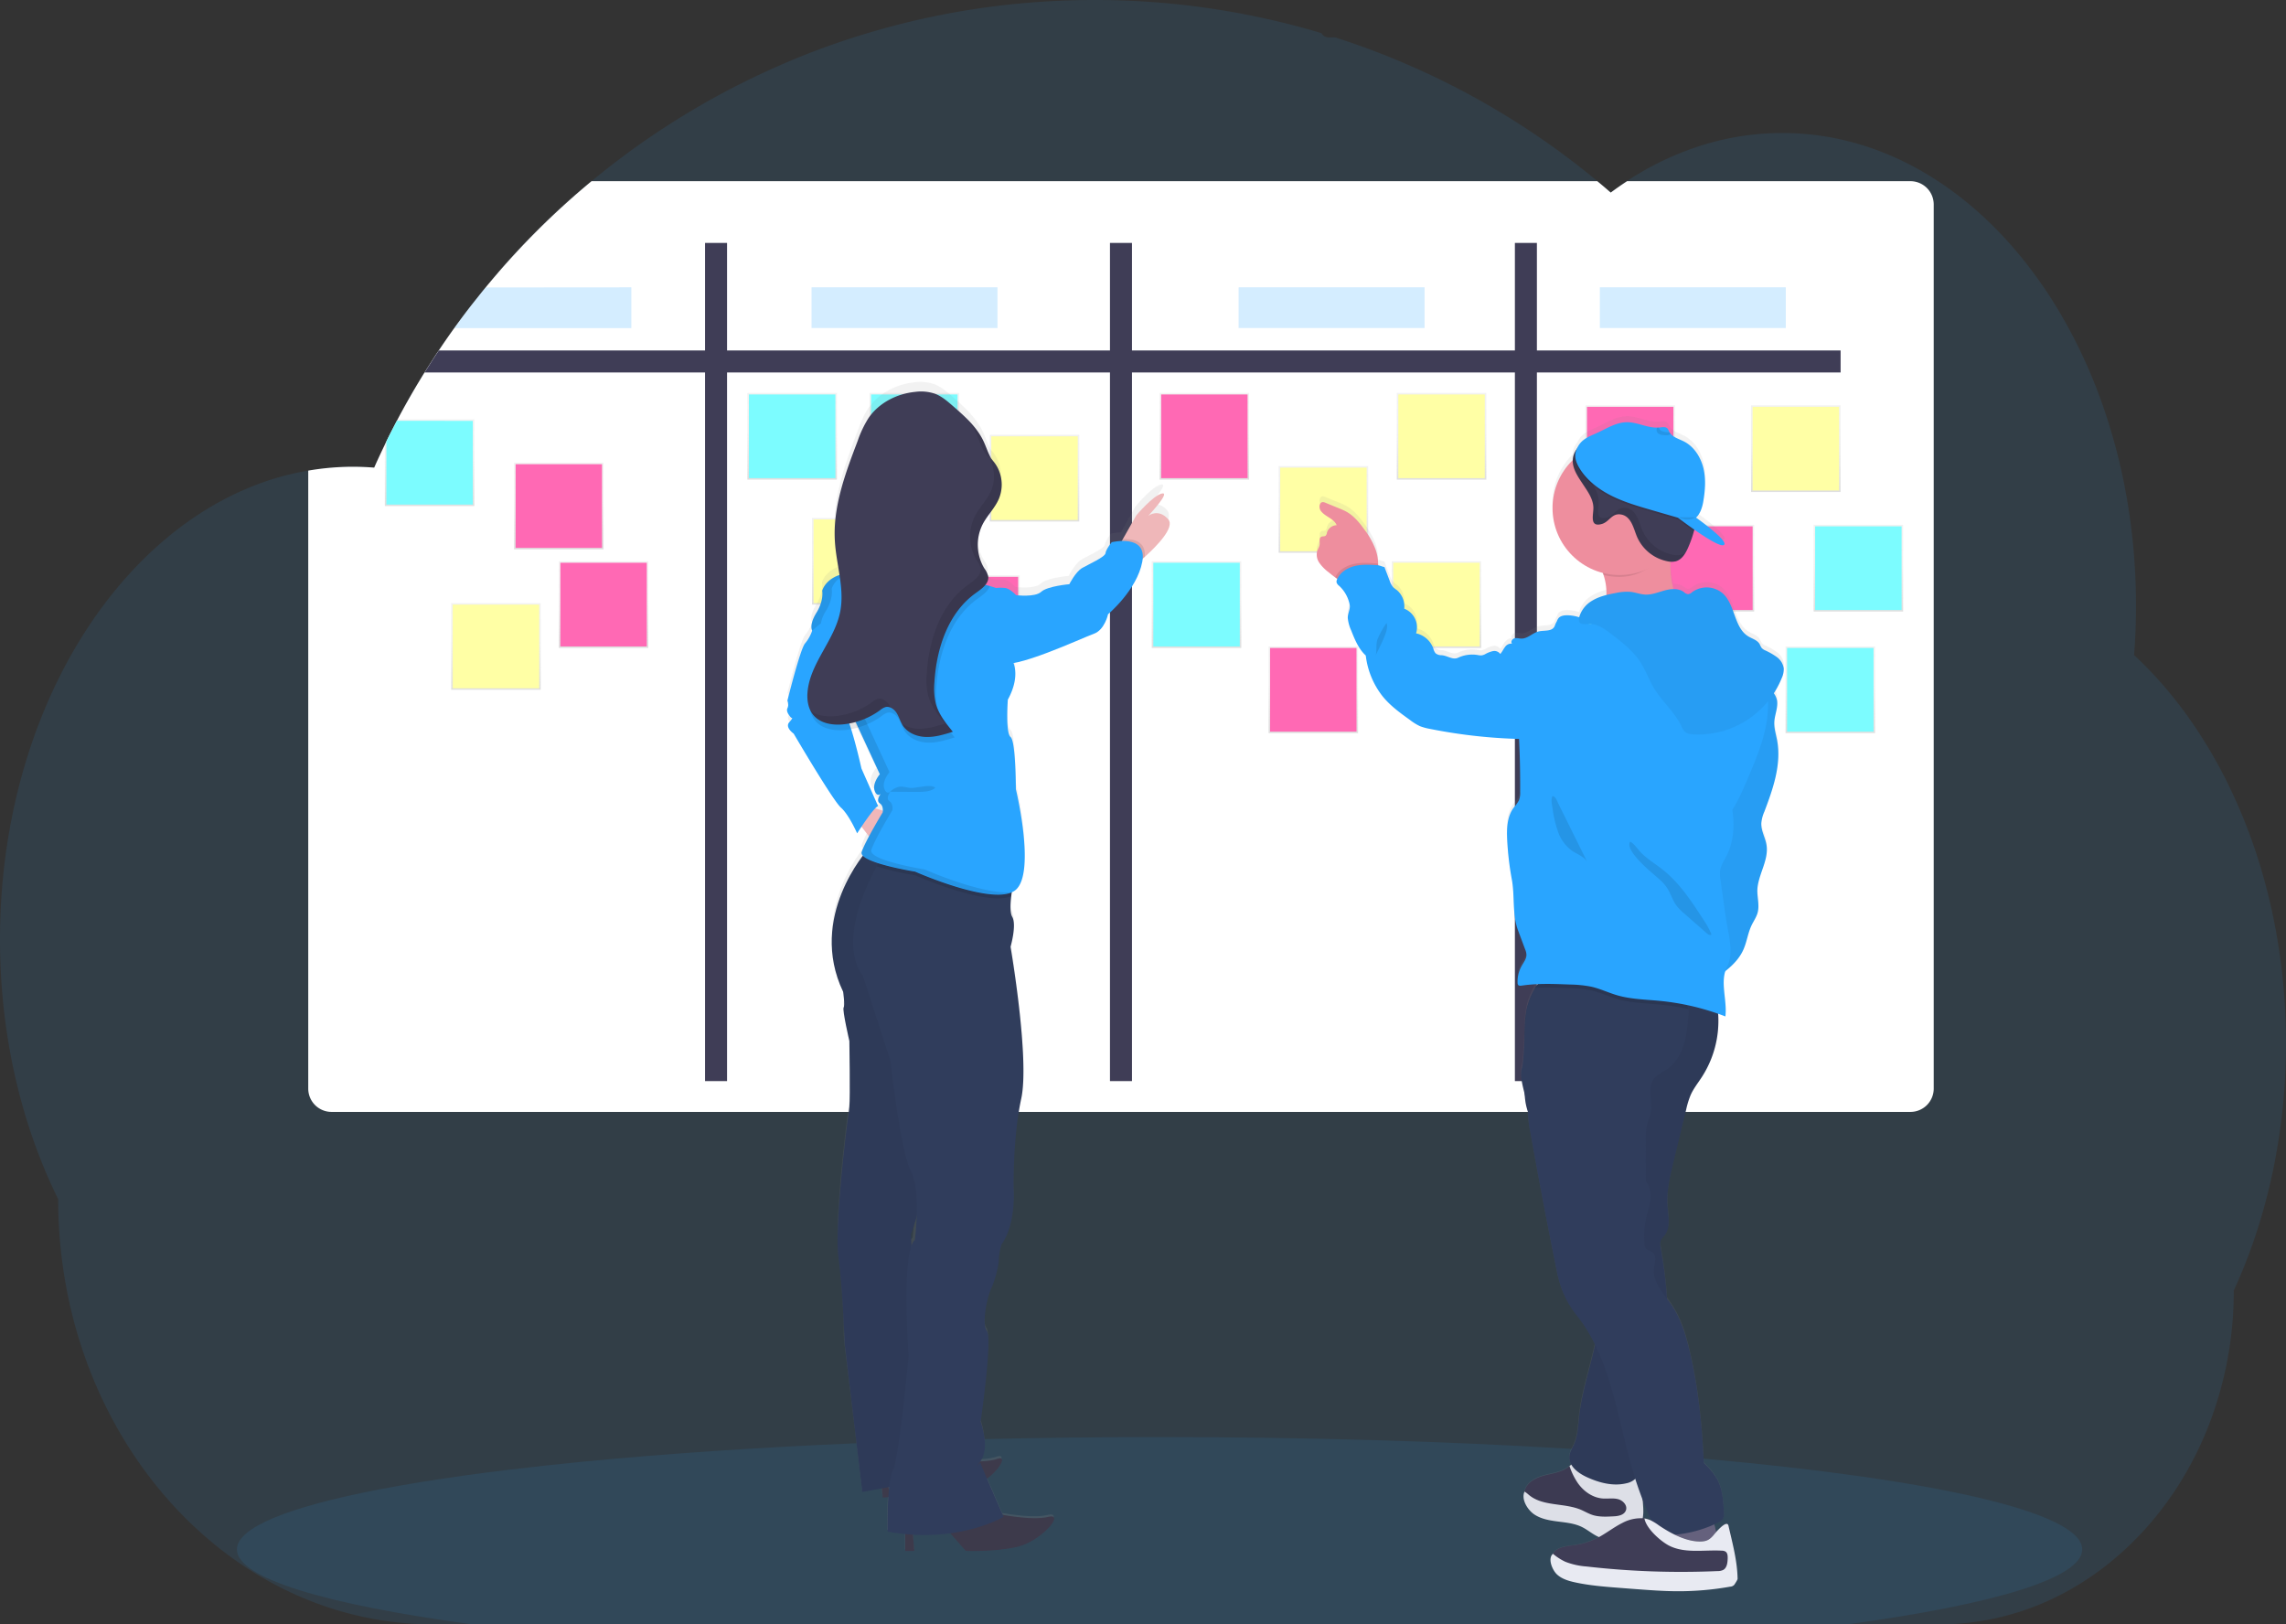 <svg xmlns="http://www.w3.org/2000/svg" xmlns:xlink="http://www.w3.org/1999/xlink" width="1177.82" height="836.94" data-name="Layer 1"><rect width="100%" height="100%" fill="#333333" stroke="none"/><defs><linearGradient id="a" x1="232.43" x2="232.43" y1="292.26" y2="247.6" gradientUnits="userSpaceOnUse"><stop offset="0" stop-color="gray" stop-opacity=".25"/><stop offset=".54" stop-color="gray" stop-opacity=".12"/><stop offset="1" stop-color="gray" stop-opacity=".1"/></linearGradient><linearGradient xlink:href="#a" id="b" x1="408.15" x2="408.15" y1="247.13" y2="202.46"/><linearGradient xlink:href="#a" id="c" x1="616.5" x2="616.5" y1="333.84" y2="289.17"/><linearGradient xlink:href="#a" id="d" x1="829.09" x2="829.09" y1="363.41" y2="318.75"/><linearGradient xlink:href="#a" id="e" x1="886.06" x2="886.06" y1="392.32" y2="347.66"/><linearGradient xlink:href="#a" id="f" x1="957.49" x2="957.49" y1="315.08" y2="270.41"/><linearGradient xlink:href="#a" id="g" x1="943.03" x2="943.03" y1="377.73" y2="333.07"/><linearGradient xlink:href="#a" id="h" x1="471.08" x2="471.08" y1="247.13" y2="202.46"/><linearGradient xlink:href="#a" id="i" x1="255.53" x2="255.53" y1="355.4" y2="310.73"/><linearGradient xlink:href="#a" id="j" x1="441.44" x2="441.44" y1="311.5" y2="266.84"/><linearGradient xlink:href="#a" id="k" x1="681.87" x2="681.87" y1="284.81" y2="240.15"/><linearGradient xlink:href="#a" id="l" x1="925.27" x2="925.27" y1="253.49" y2="208.83"/><linearGradient xlink:href="#a" id="m" x1="742.73" x2="742.73" y1="247.13" y2="202.46"/><linearGradient xlink:href="#a" id="n" x1="740.12" x2="740.12" y1="333.84" y2="289.17"/><linearGradient xlink:href="#a" id="o" x1="533.02" x2="533.02" y1="268.69" y2="224.03"/><linearGradient xlink:href="#a" id="p" x1="287.92" x2="287.92" y1="283.06" y2="238.4"/><linearGradient xlink:href="#a" id="q" x1="310.98" x2="310.98" y1="333.84" y2="289.17"/><linearGradient xlink:href="#a" id="r" x1="502.32" x2="502.32" y1="341.08" y2="296.42"/><linearGradient xlink:href="#a" id="s" x1="839.93" x2="839.93" y1="253.49" y2="208.83"/><linearGradient xlink:href="#a" id="t" x1="880.75" x2="880.75" y1="315.08" y2="270.41"/><linearGradient xlink:href="#a" id="u" x1="620.53" x2="620.53" y1="247.13" y2="202.46"/><linearGradient xlink:href="#a" id="v" x1="676.65" x2="676.65" y1="377.73" y2="333.07"/><linearGradient xlink:href="#a" id="w" x1="378.28" x2="378.28" y1="850.01" y2="245.95" gradientTransform="matrix(-1 0 0 1 1188.16 0)"/><linearGradient xlink:href="#a" id="x" x1="499.11" x2="499.11" y1="829.74" y2="228.24" gradientTransform="matrix(-1 0 0 1 1014.03 0)"/></defs><path fill="#29a5ff" d="M1177.82 537.54a320.15 320.15 0 0 1-7.07 67.29q-2.38 11.11-5.53 21.78-3.9 13.3-8.92 25.79-2.55 6.36-5.39 12.5a190.7 190.7 0 0 1-12.17 67.57c-14.35 38-40.48 69-73.18 87.11a137 137 0 0 1-66.65 17.36H223.59c-41.44 0-79.85-14.73-111.34-39.83a205.27 205.27 0 0 1-25.57-24.35 217.49 217.49 0 0 1-28.11-40.29c-18.14-33.35-28.59-72.61-28.59-114.63C11.03 579.47 0 533.47 0 483.97c0-62.39 17.56-119.29 46.41-162.38a222.06 222.06 0 0 1 19.71-25.33 192.82 192.82 0 0 1 22.54-21.32 171.51 171.51 0 0 1 20-13.86c2.89-1.7 5.79-3.3 8.74-4.79q3.88-2 7.86-3.73 4.77-2.1 9.66-3.85t9.65-3.07a136.49 136.49 0 0 1 14.25-3.17c4-.69 8-1.2 12-1.53q4.77-.39 9.62-.45h1.75c3.56 0 7.1.17 10.61.44.37-.86.77-1.72 1.14-2.58a427.9 427.9 0 0 1 4.31-9.16.35.35 0 0 0 0-.08c.25-.52.5-1 .76-1.55 1.18-2.46 2.41-4.9 3.67-7.32.58-1.12 1.15-2.23 1.74-3.34.13-.26.26-.51.41-.77.6-1.15 1.21-2.29 1.83-3.43q4.63-8.53 9.63-16.8c.29-.47.56-.94.85-1.4.52-.85 1-1.7 1.58-2.54 1.38-2.24 2.8-4.47 4.23-6.68 1-1.56 2-3.12 3.08-4.66q3.9-5.85 8-11.55t8.52-11.4c.4-.52.8-1 1.22-1.55l4.27-5.37.59-.73 1.55-1.89c2.29-2.79 4.64-5.55 7-8.28a402.78 402.78 0 0 1 38.3-38.55c.53-.49 1.07-1 1.6-1.42a428.7 428.7 0 0 1 7.7-6.53 403.55 403.55 0 0 1 44.41-32c1.06-.68 2.14-1.34 3.23-2a403.86 403.86 0 0 1 42.49-22.6q12-5.52 24.25-10.22c5.42-2.06 10.86-4 16.37-5.84q12.78-4.22 25.88-7.65A404.94 404.94 0 0 1 539.65.72q12-.72 24.27-.72a406.42 406.42 0 0 1 116.99 17.09 4.08 4.08 0 0 0 3.63 2.18h3.37c1.46.46 2.91.94 4.37 1.42q12.23 4.06 24.11 8.89l2 .82a405.55 405.55 0 0 1 104.56 62.86q3.51 2.89 6.92 5.87 4.14-3.07 8.42-5.87a154 154 0 0 1 34.88-17.18 138.67 138.67 0 0 1 78.24-3.54c33.25 8.15 63.35 28.37 87.66 57.12a234.54 234.54 0 0 1 26.29 38.56c.55 1 1.1 2 1.63 3a271.55 271.55 0 0 1 16.74 38.55c.17.48.34 1 .49 1.44a298.58 298.58 0 0 1 10.3 38.53c.12.66.26 1.33.38 2a317.85 317.85 0 0 1 4.92 38.55c0 .47 0 .94.08 1.41q.63 10.06.64 20.34 0 9.2-.51 18.22c0 .67-.08 1.35-.13 2-.09 1.75-.22 3.5-.35 5.24a205.42 205.42 0 0 1 21.38 23.28q4.37 5.53 8.46 11.45a249.89 249.89 0 0 1 21.8 38.55c16.91 36.95 26.63 80.33 26.63 126.76Z" opacity=".1"/><path fill="#29a5ff" d="M1072.82 798.3c0 14.85-45.92 28.4-121.38 38.64h-708c-75.45-10.24-121.37-23.79-121.37-38.64 0-11.31 26.64-21.87 72.7-30.79l1.3-.25c13-2.49 27.53-4.85 43.41-7.06l1.21-.17q18.9-2.61 40.21-4.93l1.34-.14q8.22-.9 16.78-1.74l2.2-.21c41.55-4 88.78-7.24 140-9.41h.06q10.76-.45 21.75-.84 12.22-.45 24.74-.8c6.37-.19 12.82-.35 19.29-.5h.15c29.19-.69 59.35-1.05 90.19-1.05 76.26 0 148.34 2.19 212.21 6.08h.18c9.82.6 19.46 1.23 28.86 1.91l8 .59q15.91 1.2 31 2.54c118.33 10.53 195.17 27.56 195.17 46.77Z" opacity=".1"/><path fill="none" stroke="#fff" stroke-miterlimit="10" d="M316.91 105.32v30.33a4.1 4.1 0 0 1-4.1 4.11h-55.52a402.78 402.78 0 0 1 38.3-38.55h17.23a4.1 4.1 0 0 1 4.09 4.11Z" opacity=".03"/><path fill="#fff" d="M996.31 105.26v455.62a12 12 0 0 1-12 12H170.82a12 12 0 0 1-12-12V242.47c4-.69 8-1.2 12-1.53q4.77-.39 9.62-.45h1.75c3.56 0 7.1.17 10.61.44.37-.86.77-1.72 1.14-2.58a427.9 427.9 0 0 1 4.31-9.16.35.35 0 0 0 0-.08c.25-.52.5-1 .76-1.55 1.18-2.46 2.41-4.9 3.67-7.32.58-1.12 1.15-2.23 1.74-3.34.13-.26.26-.51.41-.77.6-1.15 1.21-2.29 1.83-3.43q4.63-8.53 9.63-16.8c.29-.47.56-.94.85-1.4.52-.85 1-1.7 1.58-2.54 1.38-2.24 2.8-4.47 4.23-6.68 1-1.56 2-3.12 3.08-4.66q3.9-5.85 8-11.55t8.52-11.4c.4-.52.8-1 1.22-1.55l4.27-5.37.59-.73 1.55-1.89c2.29-2.79 4.64-5.55 7-8.28a402.78 402.78 0 0 1 38.3-38.55c.53-.49 1.07-1 1.6-1.42a428.7 428.7 0 0 1 7.7-6.53h518.2q3.51 2.89 6.92 5.87 4.14-3.07 8.42-5.87h146a12 12 0 0 1 11.99 11.91Z"/><path fill="#3f3d56" d="M948.34 180.56v11.34H218.79c1.38-2.24 2.8-4.47 4.24-6.68 1-1.56 2-3.12 3.07-4.66Z"/><path fill="#3f3d56" d="M791.86 125.16v431.85h-11.34V125.16zM583.23 125.16v431.85h-11.34V125.16zM374.6 125.16v431.85h-11.34V125.16z"/><path fill="url(#a)" d="M255.49 247.6v44.66h-46.12v-31.68c.25-.52.5-1 .76-1.55 1.19-2.46 2.41-4.9 3.68-7.32.57-1.12 1.14-2.23 1.73-3.34.13-.26.27-.51.41-.77Z" transform="translate(-11.09 -31.53)"/><path fill="#7cfcff" d="M243.61 216.84v43.12h-44.53v-32.49c1.19-2.46 2.41-4.9 3.68-7.32.57-1.12 1.14-2.23 1.73-3.34Z"/><path fill="url(#b)" d="M385.08 202.46h46.13v44.66h-46.13z"/><path fill="#7cfcff" d="M385.88 203.23h44.54v43.12h-44.54z"/><path fill="url(#c)" d="M593.43 289.17h46.13v44.66h-46.13z"/><path fill="#7cfcff" d="M594.23 289.94h44.54v43.12h-44.54z"/><path fill="url(#d)" d="M806.03 318.75h46.13v44.66h-46.13z"/><path fill="#7cfcff" d="M806.82 319.52h44.54v43.12h-44.54z"/><path fill="url(#e)" d="M862.99 347.66h46.13v44.66h-46.13z"/><path fill="#7cfcff" d="M863.79 348.43h44.54v43.12h-44.54z"/><path fill="url(#f)" d="M934.43 270.41h46.13v44.66h-46.13z"/><path fill="#7cfcff" d="M935.22 271.18h44.54v43.12h-44.54z"/><path fill="url(#g)" d="M919.97 333.07h46.13v44.66h-46.13z"/><path fill="#7cfcff" d="M920.76 333.84h44.54v43.12h-44.54z"/><path fill="url(#h)" d="M448.01 202.46h46.13v44.66h-46.13z"/><path fill="#7cfcff" d="M448.81 203.23h44.54v43.12h-44.54z"/><path fill="url(#i)" d="M232.47 310.73h46.13v44.66h-46.13z"/><path fill="#ffffa5" d="M233.26 311.5h44.54v43.12h-44.54z"/><path fill="url(#j)" d="M418.37 266.84h46.13v44.66h-46.13z"/><path fill="#ffffa5" d="M419.17 267.61h44.54v43.12h-44.54z"/><path fill="url(#k)" d="M658.81 240.15h46.13v44.66h-46.13z"/><path fill="#ffffa5" d="M659.6 240.92h44.54v43.12H659.6z"/><path fill="url(#l)" d="M902.2 208.83h46.13v44.66H902.2z"/><path fill="#ffffa5" d="M903 209.6h44.54v43.12H903z"/><path fill="url(#m)" d="M719.67 202.46h46.13v44.66h-46.13z"/><path fill="#ffffa5" d="M720.46 203.23H765v43.12h-44.54z"/><path fill="url(#n)" d="M717.05 289.17h46.13v44.66h-46.13z"/><path fill="#ffffa5" d="M717.85 289.94h44.54v43.12h-44.54z"/><path fill="url(#o)" d="M509.95 224.03h46.13v44.66h-46.13z"/><path fill="#ffffa5" d="M510.75 224.79h44.54v43.12h-44.54z"/><path fill="url(#p)" d="M264.85 238.4h46.13v44.66h-46.13z"/><path fill="#ff69b4" d="M265.65 239.17h44.54v43.12h-44.54z"/><path fill="url(#q)" d="M287.92 289.17h46.13v44.66h-46.13z"/><path fill="#ff69b4" d="M288.71 289.94h44.54v43.12h-44.54z"/><path fill="url(#r)" d="M479.26 296.42h46.13v44.66h-46.13z"/><path fill="#ff69b4" d="M480.05 297.19h44.54v43.12h-44.54z"/><path fill="url(#s)" d="M816.86 208.83h46.13v44.66h-46.13z"/><path fill="#ff69b4" d="M817.66 209.6h44.54v43.12h-44.54z"/><path fill="url(#t)" d="M857.68 270.41h46.13v44.66h-46.13z"/><path fill="#ff69b4" d="M858.48 271.18h44.54v43.12h-44.54z"/><path fill="url(#u)" d="M597.46 202.46h46.13v44.66h-46.13z"/><path fill="#ff69b4" d="M598.26 203.23h44.54v43.12h-44.54z"/><path fill="url(#v)" d="M653.59 333.07h46.13v44.66h-46.13z"/><path fill="#ff69b4" d="M654.38 333.84h44.54v43.12h-44.54z"/><path fill="url(#w)" d="M930.21 373.5a8.83 8.83 0 0 0-3.52-5.92 35.06 35.06 0 0 0-6.12-3.54 5 5 0 0 1-1.78-1.27 15.91 15.91 0 0 1-1-1.92c-1.2-2.09-3.8-2.75-5.84-4-3.64-2.21-5.32-6.13-6.83-10.25-.1-.26-.18-.52-.28-.77-1.47-4.08-2.87-8.26-5.92-11.12a12.7 12.7 0 0 0-15.88-.85 3.74 3.74 0 0 1-2.24 1.11 4.23 4.23 0 0 1-2.15-1.16 8.77 8.77 0 0 0-5.36-1.48 51.08 51.08 0 0 1-1.51-11.15v-.1a.15.15 0 0 1 0-.07v-2.78h.63a7.15 7.15 0 0 0 2.21-.25 6 6 0 0 0 .87-.32c2.69-1.27 4.32-4.27 5.53-7.11.8-1.88 1.54-3.81 2.17-5.78.08-.25.15-.5.24-.76.11-.4.24-.81.34-1.22 0-.13.07-.26.1-.39s.07-.25.1-.38l.09-.42.51.36.09.05 1.1.77c5.16 3.53 10.58 6.86 12.82 6.94a1.16 1.16 0 0 0 .66-.13c1.45-.8-1.33-3.78-4.82-6.81-.29-.26-.6-.51-.91-.77-2.59-2.19-5.38-4.31-7-5.53l-1.5-1.09c2-1.83 3.16-5.11 3.68-8a62.07 62.07 0 0 0 .94-8.39v-.14a33.85 33.85 0 0 0-.81-9c-1.36-5.72-4.8-11.18-10-13.86-1.5-.78-3.21-1.39-4.69-2.23-.28-.16-.53-.33-.79-.5a6.94 6.94 0 0 1-1.3-1.11 4.53 4.53 0 0 1-.66-.9 2.68 2.68 0 0 1-.26-.47 6.06 6.06 0 0 0-.74-1.43c-1-1.11-2.68-.78-4.13-.6H865c-5.19.12-10.2-2.78-15.45-2.78-5.74 0-10.63 3.33-15.69 5.61-1 .47-2 .89-2.89 1.32-.76.36-1.47.72-2.16 1.11a9.21 9.21 0 0 0-.78.49 11.1 11.1 0 0 0-4.28 5 10.3 10.3 0 0 0-2.11 4.07 10.06 10.06 0 0 0-.27 2.09 34.67 34.67 0 0 0-10.37 24.7v1.51a34.7 34.7 0 0 0 24.69 31.76c.39.12.79.24 1.2.34.1.34.24.68.34 1 .21.65.41 1.29.56 1.94.1.32.17.65.24 1a27.07 27.07 0 0 1 .72 6.79V335.38a26.36 26.36 0 0 0-7.5 3 14.47 14.47 0 0 0-6.31 7.77 6.23 6.23 0 0 0-.2.73 20.08 20.08 0 0 0-5.71-1c-1.77-.06-3.75.13-4.92 1.47a4.44 4.44 0 0 0-.91 1.89c-.68.61-.8 1.68-1.27 2.5-1.46 2.56-5.26 1.72-8.12 2.42a5.63 5.63 0 0 0-.85.28c-2.71 1-5 3.4-7.88 3.42a20.13 20.13 0 0 0-3.45-.19l-.21.05c-1.19.3-2.14 1.94-1.22 2.76-1.41-.32-2.79.63-3.69 1.77s-1.45 2.5-2.42 3.57a3.74 3.74 0 0 0-3.79-1.47 13.74 13.74 0 0 0-4 1.58 5.49 5.49 0 0 1-1.77.62 7.66 7.66 0 0 1-2.13-.19 17.2 17.2 0 0 0-10.09 1.41c-2.76 1.31-5.43-1.1-8.48-1.29a4.7 4.7 0 0 1-3.1-1 1.34 1.34 0 0 1-.23-.25 4.51 4.51 0 0 1-.44-.77c-.2-.46-.33-1-.5-1.43a12.15 12.15 0 0 0-8.39-7.76l-.5-.12a8.85 8.85 0 0 0 .42-1.76 10.39 10.39 0 0 0-6.51-11 11 11 0 0 0-3.8-9.63 16.84 16.84 0 0 1-1.82-1.43l-.1-.08a4.64 4.64 0 0 1-.69-.91 14.07 14.07 0 0 1-1.06-2.33c-.89-2.38-1.8-4.76-2.69-7.14-1.2-.24-2.13-.74-3.27-.93v-.73a23.72 23.72 0 0 0-1.23-7.17 33.1 33.1 0 0 0-3.89-7.72c-.25-.4-.51-.79-.78-1.18-.34-.53-.71-1-1.07-1.56-2.58-3.59-5.45-7.14-9.27-9.31a36.14 36.14 0 0 0-3.95-1.82l-7-2.87a3.29 3.29 0 0 0-1.25-.34c-1.68 0-2.13 2.31-1.46 3.9a3.94 3.94 0 0 0 .29.54c2.13 3.12 6.9 4 8.23 7.53a4.81 4.81 0 0 0-1.83.39 5.3 5.3 0 0 0-3.13 3.48 2.87 2.87 0 0 1-.66 1.56c-.63.49-1.58.21-2.27.59-1.24.66-.71 2.51-.84 3.91-.12 1.25-.89 2.33-1.27 3.52a6.2 6.2 0 0 0-.15 2.84l.06.3a3.43 3.43 0 0 0 .09.44A9.06 9.06 0 0 0 691 319a22.43 22.43 0 0 0 4.56 4.62c1.14.94 2.3 1.89 3.52 2.75.35.24.69.47 1 .7a1.18 1.18 0 0 0-.11.19c0 .14-.11.28-.17.43a2.2 2.2 0 0 0-.12 1.24 2 2 0 0 0 .39.82 7.47 7.47 0 0 0 .88.9 18 18 0 0 1 5.48 9.9 6.06 6.06 0 0 1-.08 2.24 18.42 18.42 0 0 0-.89 4.54 7.14 7.14 0 0 0 .14 1.12 23.74 23.74 0 0 0 1.58 5.17c1.86 4.72 3.83 9.6 7.54 13a42.1 42.1 0 0 0 8.46 20.83c3.89 5 9.1 8.78 14.25 12.49a26.68 26.68 0 0 0 5.26 3.3 30.26 30.26 0 0 0 5.22 1.41 268 268 0 0 0 43.65 5.1l2 .07h.1c0 .77.07 1.54.1 2.31q.51 11.53.47 23.08V437.28a11.59 11.59 0 0 1-.62 4.43 12.83 12.83 0 0 1-2.08 3c-.19.24-.4.49-.59.74-3 4-3.58 9.33-3.48 14.47v.09c0 .77 0 1.54.08 2.3A157.19 157.19 0 0 0 790 482.8c1.18 6.42.68 13.34 1.6 19.84a32 32 0 0 0 1.6 6.52q1.81 4.87 3.62 9.73a8.54 8.54 0 0 1 .72 2.87 4.8 4.8 0 0 1-.07.93c-.32 1.73-1.49 3.27-2.39 4.83a16.72 16.72 0 0 0-2.11 8.84v.25a1.44 1.44 0 0 0 .24.72c.39.54 1.21.49 1.86.39a74.12 74.12 0 0 1 7.85-.73h.28c-.09.11-.19.22-.28.34-.3.41-.6.85-.89 1.33l-.14.24a30 30 0 0 0-1.73 3.54 33.47 33.47 0 0 0-2.3 6.35 5.8 5.8 0 0 0-.23 1c-.16.66-.3 1.32-.4 2a63.51 63.51 0 0 0-.72 10.4V563.63c-.08 1.55-.16 3.12-.25 4.64-.29 5.56-.63 10.55-1.19 12.28a10.1 10.1 0 0 0-.34 3.4v.05a27.84 27.84 0 0 0 .64 4.53c.31 1.58.72 3.21 1.13 4.82v.16c0 .6.06 1.19.12 1.78v.08a29.36 29.36 0 0 0 1.59 7.73s0 .08 0 .12v1.19a1.34 1.34 0 0 0 0 .2c0 .72.09 1.45.16 2.17.22 2.11.57 4.21 1 6.31v.35q3 16.66 6.1 33.31c.12.67.25 1.33.38 2q3.36 17.82 7 35.59c.21 1 .4 2 .62 3 .11.47.21.95.33 1.42s.28 1.15.42 1.72a49.45 49.45 0 0 0 9.11 18 82.34 82.34 0 0 1 9.5 15.22c0 .15-.07.29-.11.44-.22 1.06-.46 2.11-.71 3.16l-.06.24c-2.66 11.29-6.21 22.42-7.44 34-.09.83-.16 1.66-.24 2.5-.36 3.79-.71 7.6-2.2 11.08-.43 1-.95 1.95-1.4 2.94a10.69 10.69 0 0 0-1.07 3.63 2.79 2.79 0 0 0 0 .5.57.57 0 0 0 0 .13.43.43 0 0 0 0 .05 7.22 7.22 0 0 0 1 3.54l-.13.1c-.27.21-.53.41-.78.62l-.5.42c-3.45 2.74-8.07 3.3-12.34 4.41s-8.83 3.36-10.15 7.58c-.08.27-.14.54-.2.82a2.76 2.76 0 0 0-.06.4 7.28 7.28 0 0 0-.09 1.23v.09a1.23 1.23 0 0 0 0 .19 11.39 11.39 0 0 0 5 8.35c3.54 2.43 8 3.19 12.2 3.74s8.64 1 12.5 2.87c3.32 1.65 6.13 4.36 9.65 5.55.21.07.42.11.64.17l-.19.11c-.48.29-1 .57-1.45.83l-.78.43a36.56 36.56 0 0 1-11.65 3.71c-4.12.57-9 .84-11.13 4.42a.71.71 0 0 0-.08.18 2.38 2.38 0 0 0-.23.55v.08a1.17 1.17 0 0 0-.09.24 1.43 1.43 0 0 0-.09.27 1.89 1.89 0 0 1 0 .23 4.28 4.28 0 0 0-.17.79 6.62 6.62 0 0 0 .07 2.08 9.32 9.32 0 0 0 2.69 4.87c2.5 2.35 6 3.37 9.28 4.1 7.59 1.67 15.35 2.27 23.1 2.87l7.53.58c2.69.21 5.39.41 8.08.6 1.91.12 3.82.24 5.73.33s3.64.15 5.46.19h2.84q7 0 13.91-.59c4.47-.4 8.89-1 13.29-1.78a3 3 0 0 0 2.16-1 2 2 0 0 0 .13-.25.85.85 0 0 0 .06-.17.36.36 0 0 0 0-.09 1.29 1.29 0 0 0 0-.19 2.54 2.54 0 0 0 0-.29v-.71c0-.95 0-1.89-.07-2.84V840.84l-.06-1.17c-.07-1.14-.14-2.29-.24-3.43l-.12-1.36v-.45c0-.34-.06-.68-.1-1 0-.19 0-.39-.07-.59l-.18-1.61c-.14-1.18-.3-2.35-.47-3.52q-.55-3.84-1.35-7.63s0 0 0-.07v-.06c-.19-.86-.38-1.71-.56-2.56-.63-2.7-4.31 1-6.37 3.31-.27-1.29-.55-2.57-.89-3.82s0-.1 0-.15c.55-.25 1.09-.51 1.62-.77a5.76 5.76 0 0 0 3-2.48 4.31 4.31 0 0 0 .32-1.34 5.87 5.87 0 0 0 0-.84v-.66c-.3-5.94-.66-12.09-3.48-17.3a36.8 36.8 0 0 0-6.87-8.38c0-.64-.07-1.28-.1-1.92-.3-6.36-.73-12.72-1.33-19.07a278 278 0 0 0-5.31-34.47c-.71-3.07-1.43-6.14-2.32-9.17A60 60 0 0 0 872.1 703c-.67-1-1.39-2-2.12-3q-.32-5.62-1-11.26c-.6-5.16-1.4-10.3-2.25-15.39-.07-.48-.16-1-.21-1.47v-.08a4.84 4.84 0 0 1 .24-2 11.83 11.83 0 0 1 2-2.69 11.37 11.37 0 0 0 2.11-7 2.81 2.81 0 0 0 0-.29c0-2.65-.39-5.45-.57-8.08 0-.74-.07-1.47-.07-2.21V649.12c0-.77 0-1.53.05-2.29.28-5.9 1.68-11.76 3-17.52 1.43-6 2.88-11.91 4.3-17.87.57-2.32 1.13-4.65 1.67-7 .21-.83.41-1.65.6-2.48a43.88 43.88 0 0 1 2.32-7.57c1.52-3.43 3.89-6.4 5.92-9.55a53.55 53.55 0 0 0 8.35-28.43.17.17 0 0 0 0-.07v-.12a1.34 1.34 0 0 0 0-.2v-2c0-.52 0-1-.09-1.58 1.24.44 2.49.89 3.72 1.37a21.08 21.08 0 0 0 .16-2.26v-.08c.1-4.63-.91-9.55-1-14.21a.66.66 0 0 1 0-.14v-.13a24.61 24.61 0 0 1 .31-4.57 18.39 18.39 0 0 1 .51-2.07c.35-.28.7-.56 1-.85a28.73 28.73 0 0 0 8.25-10.22c1.8-4 2.32-8.57 4.2-12.57 1.06-2.25 2.56-4.33 3.19-6.75a10.82 10.82 0 0 0 .33-2.26v-.12a74.36 74.36 0 0 0-.5-7.54v-1.21c.1-6.94 4.42-13.44 4.9-20.21v-.09a16.22 16.22 0 0 0-.16-3.4c-.53-3.37-2.32-6.52-2.65-9.88a8 8 0 0 1-.06-1.29 19.64 19.64 0 0 1 1.57-6.07c3.49-9.23 6.94-18.94 7.2-28.67a.27.27 0 0 0 0-.09v-.21a36.09 36.09 0 0 0-.61-7.95c-.46-2.55-1.21-5.07-1.41-7.63a16.36 16.36 0 0 1 0-2c.16-2.81 1.19-5.56 1.46-8.32a11.36 11.36 0 0 0 0-2.67 8.42 8.42 0 0 0-.9-2.64 8.37 8.37 0 0 0-.76-1.2 45.55 45.55 0 0 0 4.07-7.8 14.6 14.6 0 0 0 1-3.2 7.41 7.41 0 0 0 .04-2.01Zm-68.42 441.22-.1-.06a12.49 12.49 0 0 0-3.33-.95c-.28 0-.57-.06-.85-.08h-.06a16.57 16.57 0 0 0 .33-2.83v-2.81c0-.56-.05-1.13-.09-1.69s-.11-1.22-.15-1.83a2.62 2.62 0 0 1 0-.28c.13.38.27.76.43 1.14q1.85 4.82 4 9.49Zm23.15-519.36Z" transform="translate(-11.09 -31.53)"/><path fill="#ee8e9e" d="M827.7 305.87c-.13 5.07-1.85 10-2.12 15.06 15 .74 29.69-6.51 44.48-4.29-4.13-2.67-6.34-7.5-7.64-12.25a50.61 50.61 0 0 1-1.46-18.82 7.59 7.59 0 0 1 .18-1c.55-2.48 2-6 1.59-7.95-.5-2.58-2.94-2.07-5.13-1.92a194.12 194.12 0 0 0-19.94 2.57c-1.72.3-18.47 4.48-18.72 4.05 2.76 4.77 5.57 9.73 7.25 14.93a29.09 29.09 0 0 1 1.51 9.62ZM679.91 290.19a21.66 21.66 0 0 0 4.57 4.6c1.13.93 2.29 1.88 3.51 2.73a15 15 0 0 0 7.47 3c3.56.24 11.12-1.85 13.33-4.9a8.82 8.82 0 0 0 1.27-5.1 23.64 23.64 0 0 0-1.22-7.14 39.71 39.71 0 0 0-5.77-10.42c-2.57-3.58-5.43-7.1-9.26-9.27a35.92 35.92 0 0 0-3.94-1.81l-7-2.86a3.51 3.51 0 0 0-1.27-.33c-1.87 0-2.21 2.87-1.15 4.41 2.12 3.11 6.89 4 8.23 7.5a5.34 5.34 0 0 0-5 3.84 2.74 2.74 0 0 1-.67 1.56c-.61.49-1.57.21-2.27.58-1.23.66-.69 2.5-.82 3.9-.12 1.24-.9 2.31-1.28 3.5a7.44 7.44 0 0 0 1.27 6.21Z"/><path fill="#65617d" d="M885.91 798.99c-1.15-1.15-3-.95-4.64-.7a172.4 172.4 0 0 1-26.07 2.11c-1.09-5.34 2.08-10.53 3.1-15.88a14 14 0 0 1 1-4c1.22-2.36 4-3.44 6.6-4 4.7-1 12-2.74 14.67 2 3.19 5.71 4.2 14.13 5.34 20.47Z"/><path fill="#3f3d56" d="M790.4 778.83c3.54 2.42 7.94 3.17 12.2 3.72s8.64.95 12.5 2.85c3.33 1.64 6.13 4.34 9.66 5.52 3.2 1.07 6.7.78 10 .16 4-.74 8.18-2.19 10.32-5.61 1.91-3 1.7-6.89 1.44-10.47-.31-4-.6-8.1-.9-12.15a5.93 5.93 0 0 0-.75-2.94c-2.87-4.17-9.83 1.75-13.55 1.74-5.91 0-12.25-3.2-16.5-7.12a5 5 0 0 0-1.28-1c-1.69-.76-3.37.64-4.87 1.86-.16.14-.33.27-.5.4-3.45 2.74-8.07 3.29-12.33 4.4s-8.83 3.34-10.15 7.54a6 6 0 0 0-.2.81c-.76 3.93 1.6 8.02 4.91 10.29Z"/><path d="M790.4 778.83c3.54 2.42 7.94 3.17 12.2 3.72s8.64.95 12.5 2.85c3.33 1.64 6.13 4.34 9.66 5.52 3.2 1.07 6.7.78 10 .16 4-.74 8.18-2.19 10.32-5.61 1.91-3 1.7-6.89 1.44-10.47-.31-4-.6-8.1-.9-12.15a5.93 5.93 0 0 0-.75-2.94c-2.87-4.17-9.83 1.75-13.55 1.74-5.91 0-12.25-3.2-16.5-7.12a5 5 0 0 0-1.28-1c-1.69-.76-3.37.64-4.87 1.86-.16.14-.33.27-.5.4-3.45 2.74-8.07 3.29-12.33 4.4s-8.83 3.34-10.15 7.54a6 6 0 0 0-.2.81c-.76 3.93 1.6 8.02 4.91 10.29Z" opacity=".05"/><path fill="#e8eaf2" d="M790.4 780.19c3.54 2.42 7.94 3.17 12.2 3.72s8.64.95 12.5 2.85c3.33 1.65 6.13 4.34 9.66 5.52 3.2 1.07 6.7.78 10 .16a16.56 16.56 0 0 0 10.32-7c1.91-3 1.7-6.89 1.44-10.47-.31-4-.6-8.1-.9-12.15a5.93 5.93 0 0 0-.75-2.94c-2.87-4.17-9.83 1.75-13.55 1.74-5.91 0-12.25-3.2-16.5-7.12a5 5 0 0 0-1.28-1c-1.69-.76-3.37.64-4.87 1.86a35 35 0 0 0 4.15 8.56c3 4.39 7.72 7.75 13 8.14 2.64.19 5.35-.33 7.9.35s4.93 3.29 4 5.77-4 3-6.58 3.09c-3.61.19-7.31.37-10.73-.75-2.09-.7-4-1.85-6-2.7-8.65-3.59-19.58-1.58-26.73-7.64a15.19 15.19 0 0 0-2.18-1.67c-1.87 3.96 1.59 9.41 4.9 11.68Z"/><path d="M790.4 780.19c3.54 2.42 7.94 3.17 12.2 3.72s8.64.95 12.5 2.85c3.33 1.65 6.13 4.34 9.66 5.52 3.2 1.07 6.7.78 10 .16a16.56 16.56 0 0 0 10.32-7c1.91-3 1.7-6.89 1.44-10.47-.31-4-.6-8.1-.9-12.15a5.93 5.93 0 0 0-.75-2.94c-2.87-4.17-9.83 1.75-13.55 1.74-5.91 0-12.25-3.2-16.5-7.12a5 5 0 0 0-1.28-1c-1.69-.76-3.37.64-4.87 1.86a35 35 0 0 0 4.15 8.56c3 4.39 7.72 7.75 13 8.14 2.64.19 5.35-.33 7.9.35s4.93 3.29 4 5.77-4 3-6.58 3.09c-3.61.19-7.31.37-10.73-.75-2.09-.7-4-1.85-6-2.7-8.65-3.59-19.58-1.58-26.73-7.64a15.19 15.19 0 0 0-2.18-1.67c-1.87 3.96 1.59 9.41 4.9 11.68Z" opacity=".05"/><path fill="#303d5c" d="M884.3 515.4a53.18 53.18 0 0 1-7.3 39.26c-2 3.14-4.4 6.09-5.92 9.5a43.83 43.83 0 0 0-2.32 7.54l-6.56 27.19c-1.78 7.34-3.56 14.82-3 22.35.37 5.25 1.69 11.15-1.54 15.3a11.25 11.25 0 0 0-2 2.68 6.85 6.85 0 0 0 0 3.54c3.32 19.74 5.79 40.37-.21 59.47-5.44 17.31-5.76 36.49-10.38 54-.57 2.18-1.23 4.47-2.88 6a9.39 9.39 0 0 1-4.3 2c-6.82 1.63-14-.28-20.38-3.22-4.47-2.07-9.28-5.7-8.9-10.61.19-2.34 1.55-4.39 2.48-6.54 1.81-4.22 2-8.93 2.45-13.5 1.23-11.48 4.77-22.55 7.44-33.78s4.49-22.95 2.23-34.27a299.55 299.55 0 0 0-22-67.82 8.07 8.07 0 0 0-2-3c-.9-.74-2.09-1.08-2.86-2s-1-2.32-1.3-3.55c-1-3.58-3.95-6.22-5.93-9.37-5-7.94-3.42-18.12-3.23-27.5.18-9.13-1.13-18.34.36-27.34s6.65-18.2 15.33-21c4.3-1.39 8.95-1.08 13.45-.63 23.74 2.37 46.88 6.74 69.27 15.3Z"/><path d="M884.3 515.4a53.18 53.18 0 0 1-7.3 39.26c-2 3.14-4.4 6.09-5.92 9.5a43.83 43.83 0 0 0-2.32 7.54l-6.56 27.19c-1.78 7.34-3.56 14.82-3 22.35.37 5.25 1.69 11.15-1.54 15.3a11.25 11.25 0 0 0-2 2.68 6.85 6.85 0 0 0 0 3.54c3.32 19.74 5.79 40.37-.21 59.47-5.44 17.31-5.76 36.49-10.38 54-.57 2.18-1.23 4.47-2.88 6a9.39 9.39 0 0 1-4.3 2c-6.82 1.63-14-.28-20.38-3.22-4.47-2.07-9.28-5.7-8.9-10.61.19-2.34 1.55-4.39 2.48-6.54 1.81-4.22 2-8.93 2.45-13.5 1.23-11.48 4.77-22.55 7.44-33.78s4.49-22.95 2.23-34.27a299.55 299.55 0 0 0-22-67.82 8.07 8.07 0 0 0-2-3c-.9-.74-2.09-1.08-2.86-2s-1-2.32-1.3-3.55c-1-3.58-3.95-6.22-5.93-9.37-5-7.94-3.42-18.12-3.23-27.5.18-9.13-1.13-18.34.36-27.34s6.65-18.2 15.33-21c4.3-1.39 8.95-1.08 13.45-.63 23.74 2.37 46.88 6.74 69.27 15.3Z" opacity=".05"/><path fill="#303d5c" d="M787.22 572.63a57.7 57.7 0 0 0 1.2 10.54q6.3 35.35 13.43 70.54c.42 2 .83 4.07 1.38 6.07a49.31 49.31 0 0 0 9.1 17.9c19.8 24.68 21.51 60.53 32.26 90.3.72 2 1.45 4 2.22 6a147.28 147.28 0 0 0 6.63 14.79 4.2 4.2 0 0 0 1.36 1.77 4.09 4.09 0 0 0 2.16.42 63 63 0 0 0 27.95-6.33 5.81 5.81 0 0 0 3-2.46 6.05 6.05 0 0 0 .31-2.84c-.3-5.9-.66-12-3.47-17.2a36.9 36.9 0 0 0-6.88-8.34c-.84-18.52-2.67-37.08-6.74-55.17-2.09-9.25-4.68-18.6-10-26.42-4-5.77-9.64-11.46-8.94-18.43.31-3 1.59-6.86-.9-8.66-1.09-.79-2.7-.89-3.43-2a3.79 3.79 0 0 1-.48-1.72 42.66 42.66 0 0 1 .88-14.29c.72-3.1 1.8-6.14 2.13-9.31s-.23-6.62-2.34-9c-.13-6.36 0-13-.09-19.3-.06-3.63-.13-7.31.89-10.78.49-1.67 1.22-3.26 1.59-5 1.33-6.1-2-13.42 2-18.26 1.65-2 4.19-3 6.34-4.46 4.31-2.88 7.13-7.58 8.7-12.51s2-10.15 2.47-15.32a15.94 15.94 0 0 0 0-3.31 5.93 5.93 0 0 0-.44-1.65c-1.23-2.76-4.53-3.83-7.47-4.54a241.41 241.41 0 0 0-57-6.66c-7.1-4.84-11.1-3.11-14.11 2a53.21 53.21 0 0 0-4 9.81c-1.38 4.15-1.46 27.41-2.8 31.58-1.87 5.46 3.16 16.54 3.09 22.24Z"/><path fill="#29a5ff" d="M915.61 361.01c.53 3.66-1.23 7.26-1.43 10.95-.17 3.22.86 6.37 1.45 9.55 2.29 12.4-2.11 24.95-6.6 36.73a18.9 18.9 0 0 0-1.56 6c-.12 3.85 2.09 7.37 2.7 11.17 1.27 8-4.61 15.49-4.74 23.58 0 3.72 1.12 7.51.19 11.11-.62 2.41-2.12 4.47-3.19 6.72-1.89 4-2.39 8.49-4.2 12.5-3.25 7.26-10.25 12-16.9 16.35-3.79-1.26-7.89-2.76-10-6.17a15.19 15.19 0 0 1-1.73-5.41c-1.44-8.27-1.39-16.71-1.34-25.1a155.85 155.85 0 0 1 1.18-21.52c1.34-9.12 4.3-17.91 6.42-26.88 2.68-11.31 4-23 8.22-33.85 3.66-9.54 9.37-18.1 15.38-26.29 2.29-3.13 4.1-7.6 8.55-6.88a9.32 9.32 0 0 1 7.6 7.44Z"/><path d="M915.61 361.01c.53 3.66-1.23 7.26-1.43 10.95-.17 3.22.86 6.37 1.45 9.55 2.29 12.4-2.11 24.95-6.6 36.73a18.9 18.9 0 0 0-1.56 6c-.12 3.85 2.09 7.37 2.7 11.17 1.27 8-4.61 15.49-4.74 23.58 0 3.72 1.12 7.51.19 11.11-.62 2.41-2.12 4.47-3.19 6.72-1.89 4-2.39 8.49-4.2 12.5-3.25 7.26-10.25 12-16.9 16.35-3.79-1.26-7.89-2.76-10-6.17a15.19 15.19 0 0 1-1.73-5.41c-1.44-8.27-1.39-16.71-1.34-25.1a155.85 155.85 0 0 1 1.18-21.52c1.34-9.12 4.3-17.91 6.42-26.88 2.68-11.31 4-23 8.22-33.85 3.66-9.54 9.37-18.1 15.38-26.29 2.29-3.13 4.1-7.6 8.55-6.88a9.32 9.32 0 0 1 7.6 7.44Z" opacity=".05"/><path d="M818.91 281.28c2.76 4.77 5.57 9.73 7.25 14.93a34.41 34.41 0 0 0 8.23 1c10.77 0 18.4-6.13 24.73-13.87.55-2.49 4-4.8 3.58-6.76-.5-2.58-2.94-2.07-5.13-1.92a194.12 194.12 0 0 0-19.94 2.57c-1.72.3-18.44 4.48-18.72 4.05Z" opacity=".1"/><circle cx="834.42" cy="261.76" r="34.51" fill="#ee8e9e"/><path d="M790.81 509.03c6-.35 12-.11 18 .13a60.54 60.54 0 0 1 11.16 1.15c4.53 1 8.77 3.09 13.24 4.38 7.16 2.09 14.72 2.18 22.13 2.91a126.53 126.53 0 0 1 14.49 2.27 5.93 5.93 0 0 0-.44-1.65c-1.23-2.76-4.53-3.83-7.47-4.54a241.41 241.41 0 0 0-57-6.66c-7.1-4.84-11.1-3.11-14.11 2.01Z" opacity=".1"/><path fill="#29a5ff" d="M814.33 318.26c1.51 1.74 3.53 3.66 5.76 3.1a8.09 8.09 0 0 0 2.24-1.2c4-2.57 8.86-3.17 13.54-3.87a200 200 0 0 0 27.89-6.27 28.38 28.38 0 0 1 8.25-1.68c5.85 0 11 3.92 14.7 8.48s6.26 9.89 9.86 14.5c2.56 3.29 5.61 6.19 8 9.6 6 8.61 7.34 19.85 5.78 30.26s-5.72 20.21-9.84 29.9c-2.36 5.55-4.74 11.13-8 16.19 1.39 7.91.66 16.95-3.1 24-1.23 2.31-2.73 4.56-3.13 7.15a17.75 17.75 0 0 0 .21 5.24l1.76 12.49c.53 3.81 1.07 7.61 1.76 11.39 1.27 6.92 3 14.43-.21 20.69-3.84 7.49.19 17.1-.82 25.46a128.07 128.07 0 0 0-33.63-8c-7.42-.73-15-.82-22.13-2.9-4.47-1.3-8.7-3.36-13.24-4.4a61.33 61.33 0 0 0-11.17-1.14c-8.27-.33-16.6-.66-24.78.56-.67.1-1.47.15-1.87-.39a1.79 1.79 0 0 1-.25-1 16.45 16.45 0 0 1 2.12-8.78c1-1.84 2.49-3.65 2.45-5.76a8.66 8.66 0 0 0-.72-2.86l-3.62-9.68c-3.07-8.16-1.61-17.65-3.2-26.22a154 154 0 0 1-2.38-20.29c-.3-5.82-.11-12.13 3.4-16.78a19 19 0 0 0 2.65-3.69 11.09 11.09 0 0 0 .63-4.41q.12-17.46-1-34.91c3.07-5.5 6.26-11.13 9.32-16.63 3.56-6.4 7.18-12.93 8.62-20.11 1-4.76.92-9.65 1.6-14.45a6.25 6.25 0 0 1 1.22-3.38c1.17-1.32 3.14-1.51 4.91-1.46a21.54 21.54 0 0 1 6.42 1.25Z"/><path d="M687.98 297.52a15 15 0 0 0 7.47 3c3.56.24 11.12-1.85 13.33-4.9a8.82 8.82 0 0 0 1.27-5.1 6.17 6.17 0 0 0-1.48-.29c-3.87-.23-7.82-.46-11.58.47s-7.4 3.21-9 6.75Z" opacity=".1"/><path fill="#29a5ff" d="M802.81 372.17c-2.11 2.61-4.29 5.31-7.27 6.85-3.43 1.78-7.47 1.82-11.33 1.74a270.92 270.92 0 0 1-47.35-5.2 29.25 29.25 0 0 1-5.21-1.4 27.75 27.75 0 0 1-5.27-3.28c-5.13-3.69-10.34-7.45-14.25-12.43a41.83 41.83 0 0 1-8.44-20.71c-3.72-3.42-5.69-8.29-7.55-13a20.08 20.08 0 0 1-1.72-6.31c-.1-2.23 1.38-4.57 1-6.77a17.9 17.9 0 0 0-5.47-9.85 3.57 3.57 0 0 1-1.31-1.73 2.8 2.8 0 0 1 .32-1.69c1.58-3.54 5.22-5.82 9-6.75s7.71-.69 11.58-.46c1.4.09 2.42.74 3.79 1l2.7 7.11a9.22 9.22 0 0 0 1.77 3.24 17.52 17.52 0 0 0 1.91 1.5 11 11 0 0 1 3.8 9.58 10.29 10.29 0 0 1 6.09 12.7 12.14 12.14 0 0 1 8.9 7.84 5.88 5.88 0 0 0 1.16 2.44 4.76 4.76 0 0 0 3.11 1c3 .19 5.71 2.59 8.48 1.29a17.19 17.19 0 0 1 10.03-1.41 7.43 7.43 0 0 0 2.15.19 5.84 5.84 0 0 0 1.76-.61 14.45 14.45 0 0 1 4-1.58 3.74 3.74 0 0 1 3.79 1.47c1-1.06 1.55-2.42 2.43-3.55a3.88 3.88 0 0 1 3.68-1.76c-.92-.82 0-2.45 1.21-2.75s2.45.14 3.68.14c3.19 0 5.64-2.92 8.74-3.68 2.85-.69 6.65.14 8.11-2.41.52-.9.62-2.12 1.5-2.67a2.87 2.87 0 0 1 1.92-.23 18.93 18.93 0 0 1 5.83 1.77c3 11.69 1.42 23.83-.86 35.68-1.09 5.63-2.81 10.19-6.41 14.69Z"/><path d="m802.91 414.06 14.86 30c-1.61-2.77-5-3.85-7.67-5.62a20.32 20.32 0 0 1-7.33-9.85 60.47 60.47 0 0 1-2.86-12.18c-.3-1.9-.93-4.57 0-6.29 1.73.35 2.29 2.53 3 3.94ZM845.66 439.47c3.35 3.32 7.46 5.76 11.15 8.7 8.62 6.86 14.76 16.28 20.76 25.52a40.4 40.4 0 0 1 4.24 7.78c-.7.61-1.75 0-2.44-.63l-11.68-10.26a26.35 26.35 0 0 1-3.89-3.94c-2-2.72-2.92-6.13-4.76-9s-4.52-5-7.09-7.23-15-12.71-12-16.75c2.17 1.08 3.96 4.08 5.71 5.81Z" opacity=".1"/><path fill="#29a5ff" d="M820.16 309.6c3.7-2.31 8.06-3.28 12.35-4.07a26 26 0 0 1 7.86-.56c2.43.3 4.76 1.24 7.21 1.37 3.43.2 6.72-1.2 10-2.1s7.15-1.26 9.94.75a4.31 4.31 0 0 0 2.16 1.15 3.76 3.76 0 0 0 2.23-1.1 12.74 12.74 0 0 1 15.87.84c6.33 5.93 5.62 17.52 13 22 2.05 1.24 4.66 1.9 5.85 4a13.88 13.88 0 0 0 1 1.91 5.14 5.14 0 0 0 1.78 1.27 34.92 34.92 0 0 1 6.12 3.51 8.76 8.76 0 0 1 3.52 5.9 11 11 0 0 1-1.09 5 46.52 46.52 0 0 1-45.22 28.92c-1.69-.08-3.52-.31-4.74-1.48a8.92 8.92 0 0 1-1.66-2.73c-3.48-7.31-10-12.71-14.19-19.66-2.48-4.14-4.07-8.77-6.65-12.85-3.84-6.2-9.79-10.81-15.59-15.2-3.28-2.5-6.93-5.12-11.06-4.95-3.67.16-6.35.36-5-4.15a14.41 14.41 0 0 1 6.31-7.77Z"/><path d="M820.16 309.6c3.7-2.31 8.06-3.28 12.35-4.07a26 26 0 0 1 7.86-.56c2.43.3 4.76 1.24 7.21 1.37 3.43.2 6.72-1.2 10-2.1s7.15-1.26 9.94.75a4.31 4.31 0 0 0 2.16 1.15 3.76 3.76 0 0 0 2.23-1.1 12.74 12.74 0 0 1 15.87.84c6.33 5.93 5.62 17.52 13 22 2.05 1.24 4.66 1.9 5.85 4a13.88 13.88 0 0 0 1 1.91 5.14 5.14 0 0 0 1.78 1.27 34.92 34.92 0 0 1 6.12 3.51 8.76 8.76 0 0 1 3.52 5.9 11 11 0 0 1-1.09 5 46.52 46.52 0 0 1-45.22 28.92c-1.69-.08-3.52-.31-4.74-1.48a8.92 8.92 0 0 1-1.66-2.73c-3.48-7.31-10-12.71-14.19-19.66-2.48-4.14-4.07-8.77-6.65-12.85-3.84-6.2-9.79-10.81-15.59-15.2-3.28-2.5-6.93-5.12-11.06-4.95-3.67.16-6.35.36-5-4.15a14.41 14.41 0 0 1 6.31-7.77Z" opacity=".05"/><path fill="#3f3d56" d="M802.2 809.82c2.5 2.33 5.94 3.35 9.27 4.08 7.59 1.66 15.35 2.25 23.09 2.85l7.54.58c7.36.55 14.73 1.12 22.12 1.15a152.17 152.17 0 0 0 27.2-2.35 2.3 2.3 0 0 0 2.49-2.76 131.44 131.44 0 0 0-3.34-27.31c-.86-3.68-7.46 4.57-7.75 4.92-1.83 2.08-3.22 3-6 3.18-7.59.42-16.1-4.2-22.13-8.3a27.65 27.65 0 0 0-4.1-2.54 11.81 11.81 0 0 0-3.31-1 20.05 20.05 0 0 0-11.3 2.29c-4.53 2.25-8.51 5.48-13 7.79a36.27 36.27 0 0 1-11.65 3.69c-4.11.57-9 .84-11.13 4.4-1.75 2.98-.49 6.98 2 9.33Z"/><path fill="#e8eaf2" d="M802.2 811.18c2.5 2.33 5.94 3.35 9.27 4.08 7.59 1.66 15.35 2.25 23.09 2.85l7.54.58c7.36.55 14.73 1.12 22.12 1.15a152.17 152.17 0 0 0 27.2-2.35 3 3 0 0 0 2.16-1c.32-.5 1.69-2.49 1.68-3.08-.15-9.19-2.64-18.36-4.7-27.31-.86-3.68-7.46 4.57-7.75 4.92-1.83 2.08-3.22 3-6 3.18-7.59.42-16.1-4.2-22.13-8.3a27.65 27.65 0 0 0-4.1-2.54 11.81 11.81 0 0 0-3.31-1c1 5.46 8.81 12.06 12.85 14.07 8.18 4.06 17.9 2 27 2.51a3.71 3.71 0 0 1 1.91.47c1.1.72 1.16 2.27 1.13 3.58-.08 2.18-.36 4.73-2.24 5.84a6.38 6.38 0 0 1-3 .63 427.54 427.54 0 0 1-67.4-2.36 37.25 37.25 0 0 1-11-2.44 28.15 28.15 0 0 1-6.37-4.1c-2.84 2.27-.44 8.29 2.05 10.62Z"/><path fill="#3f3d56" d="M820.99 261.39c.13 3.57-2.3 10.49 4.37 8.56 4-1.16 5.1-5.87 10.15-4.82s6.21 7.27 7.92 11.34a21.69 21.69 0 0 0 15.72 12.71 9.45 9.45 0 0 0 4.33 0c3.26-.93 5.12-4.29 6.45-7.4a59.18 59.18 0 0 0 2.85-8.12 34.57 34.57 0 0 0 1-6 27 27 0 0 0 0-4.12c-.61-8.11-5.22-15.51-11.14-21.11s-13.09-9.63-20.18-13.62a29.38 29.38 0 0 0-7.45-3.32 24.94 24.94 0 0 0-7.86-.32 27.12 27.12 0 0 0-10 2.35 14.15 14.15 0 0 0-3.52 2.47 10.54 10.54 0 0 0-3 5.09c-1.28 5.25 2.06 10 4.78 14.11 2.41 3.7 5.4 7.61 5.58 12.2Z"/><path d="M708.68 337.98c1.43-3.59 7.43-13.53 5.69-16.95a45.2 45.2 0 0 0-4.56 8.15c-1.13 2.78-.21 6.51-1.13 8.8ZM815.26 249.21c-2.72-4.15-6.07-8.87-4.79-14.11a11.11 11.11 0 0 1 3.88-5.81 9.66 9.66 0 0 0-1 2.45c-1.28 5.24 2.07 10 4.79 14.11 2.41 3.68 5.4 7.59 5.58 12.18.13 3.56-2.31 10.49 4.37 8.56 4-1.15 5.1-5.87 10.15-4.81s6.2 7.26 7.91 11.33a21.73 21.73 0 0 0 15.76 12.71 9.45 9.45 0 0 0 4.33 0 6.47 6.47 0 0 0 2-1 8.78 8.78 0 0 1-4.94 4.36 9.45 9.45 0 0 1-4.33 0 21.73 21.73 0 0 1-15.7-12.71c-1.71-4.07-2.82-10.27-7.91-11.34s-6.17 3.67-10.15 4.82c-6.68 1.93-4.24-5-4.37-8.56-.17-4.59-3.17-8.5-5.58-12.18Z" opacity=".1"/><path d="M813.78 242.12a31.13 31.13 0 0 0 2 2.92 35.77 35.77 0 0 0 4.72 4.89c1 .89 2.09 1.72 3.19 2.5a51.2 51.2 0 0 0 6.44 3.85c6.53 3.29 13.59 5.35 20.62 7.38l13.78 4c1.69 1.28 4.79 3.59 8.21 6a34.57 34.57 0 0 0 1-6 27 27 0 0 0 0-4.12c-.61-8.11-5.22-15.51-11.14-21.11s-13.09-9.63-20.18-13.62a29.38 29.38 0 0 0-7.45-3.32 24.94 24.94 0 0 0-7.86-.32 27.12 27.12 0 0 0-10 2.35 14.15 14.15 0 0 0-3.52 2.47 13.14 13.14 0 0 0-1.77 3.74c-.78 2.84.42 5.88 1.96 8.39Z" opacity=".1"/><path fill="#29a5ff" d="M813.78 241.19a31.13 31.13 0 0 0 2 2.92 35.77 35.77 0 0 0 4.72 4.89c1 .89 2.09 1.72 3.19 2.5a51.2 51.2 0 0 0 6.44 3.85c6.53 3.29 13.59 5.35 20.62 7.39l13.78 4c4.81 3.64 20.9 15.56 23.61 14.07 3.19-1.75-14.28-14.12-14.28-14.12l-.81.61c2.56-1.61 3.9-5.34 4.48-8.56 1-5.77 1.5-11.77.13-17.47s-4.79-11.13-10-13.8c-2.32-1.19-5.13-2-6.8-3.83a4.89 4.89 0 0 1-.66-.89 4.31 4.31 0 0 1-.26-.47 6.14 6.14 0 0 0-.73-1.42c-1-1.11-2.7-.78-4.15-.6l-.46.05h-.78c-5.18.12-10.2-2.77-15.44-2.77-5.75 0-10.63 3.32-15.69 5.59-1 .46-2 .88-2.9 1.31-3.65 1.7-6.4 3.51-7.91 8.35-.84 2.85.36 5.89 1.9 8.4Z"/><path d="M853.85 220.34a2.35 2.35 0 0 0 .54 3 4.29 4.29 0 0 0 2.18.78 15.82 15.82 0 0 0 1.69.13 4.65 4.65 0 0 0 2.24-.39 2 2 0 0 0 .39-.25 4.89 4.89 0 0 1-.66-.89c-.13.1-.26.08-.78 0a12 12 0 0 1-2.79-.48 2.74 2.74 0 0 1-2-2ZM873.55 266.55a6.4 6.4 0 0 1-2.38.89 9.65 9.65 0 0 1-1.85.3 10.25 10.25 0 0 1-4.51-1.27Z" opacity=".1"/><path fill="url(#x)" d="m453.3 406.32-1.3-2.86-.52.14 1.36 2.85 9.8 20.65c-.21.27-3.1 3.73-3 7a4.71 4.71 0 0 0 .25 1.49c.5 1.46 1.12 2.05 1.68 2.21v-.25a6.16 6.16 0 0 1 0-1v-.44a1 1 0 0 1 0-.17v-.07c0-.02 0 0 0 0a1.74 1.74 0 0 0 .05-.22.22.22 0 0 1 0-.08v-.1l.12-.43.05-.12.06-.22c.05-.14.1-.29.16-.43a1.19 1.19 0 0 1 .08-.2l.12-.28c.12-.28.26-.55.39-.82s.27-.5.41-.73a17.45 17.45 0 0 1 1.32-1.9Zm10.9 34.6h-.06a1.24 1.24 0 0 1-.61 0h-.1a1.27 1.27 0 0 1-.18-.06 1.41 1.41 0 0 1-.41-.25l-.15-.14a3.74 3.74 0 0 1-.72-1.14 3.67 3.67 0 0 0-.22 1.17 1.87 1.87 0 0 0 .91 1.75 3.4 3.4 0 0 1 .95.94.07.07 0 0 0 0-.06.29.29 0 0 1 0-.09.17.17 0 0 1 0-.07 5.45 5.45 0 0 1 .43-1.19c.1-.19.19-.37.3-.54a1.71 1.71 0 0 1 .13-.23l.09-.14.15-.24a1.78 1.78 0 0 1-.51.29Zm0 0h-.06a1.24 1.24 0 0 1-.61 0h-.1a1.27 1.27 0 0 1-.18-.06 1.41 1.41 0 0 1-.41-.25l-.15-.14a3.74 3.74 0 0 1-.72-1.14 3.67 3.67 0 0 0-.22 1.17 1.87 1.87 0 0 0 .91 1.75 3.4 3.4 0 0 1 .95.94.07.07 0 0 0 0-.06.29.29 0 0 1 0-.09.17.17 0 0 1 0-.07 5.45 5.45 0 0 1 .43-1.19c.1-.19.19-.37.3-.54a1.71 1.71 0 0 1 .13-.23l.09-.14.15-.24a1.78 1.78 0 0 1-.51.29Zm-10.9-34.6-1.3-2.86-.52.14 1.36 2.85 9.8 20.65c-.21.27-3.1 3.73-3 7a4.71 4.71 0 0 0 .25 1.49c.5 1.46 1.12 2.05 1.68 2.21v-.25a6.16 6.16 0 0 1 0-1 .53.53 0 0 1 0-.13v-.14a.22.22 0 0 0 0-.08v-.05a.25.25 0 0 1 0-.08.56.56 0 0 1 0-.12 1.55 1.55 0 0 1 .05-.23.22.22 0 0 1 0-.08v-.1l.12-.43.05-.12.06-.22c.05-.14.1-.29.16-.43a1.19 1.19 0 0 1 .08-.2l.12-.28c.12-.28.26-.55.39-.82s.27-.5.41-.73a17.45 17.45 0 0 1 1.32-1.9Zm10.9 34.6h-.06a1.24 1.24 0 0 1-.61 0h-.1a1.27 1.27 0 0 1-.18-.06 1.41 1.41 0 0 1-.41-.25l-.15-.14a3.74 3.74 0 0 1-.72-1.14 3.67 3.67 0 0 0-.22 1.17 1.87 1.87 0 0 0 .91 1.75 3.4 3.4 0 0 1 .95.94.07.07 0 0 0 0-.06.29.29 0 0 1 0-.09.17.17 0 0 1 0-.07 5.45 5.45 0 0 1 .43-1.19l.21-.41.09-.13a1.71 1.71 0 0 1 .13-.23l.09-.14.15-.24a1.78 1.78 0 0 1-.51.29Zm-10.9-34.6-1.3-2.86-.52.14 1.36 2.85 9.8 20.65c-.21.27-3.1 3.73-3 7a4.71 4.71 0 0 0 .25 1.49c.5 1.46 1.12 2.05 1.68 2.21v-.25a6.16 6.16 0 0 1 0-1 .53.53 0 0 1 0-.13v-.14a.22.22 0 0 0 0-.08.25.25 0 0 1 0-.08.56.56 0 0 1 0-.12 1.55 1.55 0 0 1 .05-.23.22.22 0 0 1 0-.08v-.1l.12-.43.05-.12.06-.22c.05-.14.1-.29.16-.43a1.19 1.19 0 0 1 .08-.2l.12-.28c.12-.28.26-.55.39-.82s.27-.5.41-.73a17.45 17.45 0 0 1 1.32-1.9Zm10.9 34.6h-.06a1.24 1.24 0 0 1-.61 0h-.1a1.27 1.27 0 0 1-.18-.06 1.41 1.41 0 0 1-.41-.25l-.15-.14a3.74 3.74 0 0 1-.72-1.14 3.67 3.67 0 0 0-.22 1.17 1.87 1.87 0 0 0 .91 1.75 3.4 3.4 0 0 1 .95.94.07.07 0 0 0 0-.06.25.25 0 0 1 0-.08.24.24 0 0 1 0-.08 5.45 5.45 0 0 1 .43-1.19l.21-.41.09-.13a1.71 1.71 0 0 1 .13-.23l.09-.14.15-.24a1.78 1.78 0 0 1-.51.29Zm-10.9-34.6-1.3-2.86-.52.14 1.36 2.85 9.8 20.65c-.21.27-3.1 3.73-3 7a4.71 4.71 0 0 0 .25 1.49c.5 1.46 1.12 2.05 1.68 2.21v-.25a6.16 6.16 0 0 1 0-1 .53.53 0 0 1 0-.13v-.14a.22.22 0 0 0 0-.08.25.25 0 0 1 0-.08.56.56 0 0 1 0-.12 1.55 1.55 0 0 1 .05-.23.22.22 0 0 1 0-.08v-.1l.12-.43.05-.12.06-.22c.05-.14.1-.29.16-.43a1.19 1.19 0 0 1 .08-.2l.12-.28c.12-.28.26-.55.39-.82s.27-.5.41-.73a17.45 17.45 0 0 1 1.32-1.9Zm10.9 34.6h-.06a1.24 1.24 0 0 1-.61 0h-.1a1.27 1.27 0 0 1-.18-.06 1.41 1.41 0 0 1-.41-.25l-.15-.14a3.74 3.74 0 0 1-.72-1.14 3.67 3.67 0 0 0-.22 1.17 1.87 1.87 0 0 0 .91 1.75 3.4 3.4 0 0 1 .95.94.07.07 0 0 0 0-.06.25.25 0 0 1 0-.08.24.24 0 0 1 0-.08 5.45 5.45 0 0 1 .43-1.19l.21-.41.09-.13a1.71 1.71 0 0 1 .13-.23l.09-.14.15-.24a1.78 1.78 0 0 1-.51.29Zm-10.9-34.6-1.3-2.86-.52.14 1.36 2.85 9.8 20.65c-.21.27-3.1 3.73-3 7a4.71 4.71 0 0 0 .25 1.49c.5 1.46 1.12 2.05 1.68 2.21v-.25a6.16 6.16 0 0 1 0-1 .53.53 0 0 1 0-.13v-.14a.22.22 0 0 0 0-.08.25.25 0 0 1 0-.08.56.56 0 0 1 0-.12 1.55 1.55 0 0 1 .05-.23.22.22 0 0 1 0-.08v-.1l.12-.43.05-.12.06-.22c.05-.14.1-.29.16-.43a1.19 1.19 0 0 1 .08-.2l.12-.28c.12-.28.26-.55.39-.82s.27-.5.41-.73a17.45 17.45 0 0 1 1.32-1.9Zm10.9 34.6h-.06a1.24 1.24 0 0 1-.61 0h-.1a1.27 1.27 0 0 1-.18-.06 1.41 1.41 0 0 1-.41-.25l-.15-.14a3.74 3.74 0 0 1-.72-1.14 3.67 3.67 0 0 0-.22 1.17 1.87 1.87 0 0 0 .91 1.75 3.4 3.4 0 0 1 .95.94.07.07 0 0 0 0-.06.25.25 0 0 1 0-.08.24.24 0 0 1 0-.08 5.45 5.45 0 0 1 .43-1.19l.21-.41.09-.13a1.71 1.71 0 0 1 .13-.23l.09-.14.15-.24a1.78 1.78 0 0 1-.51.29Zm-10.9-34.6-1.3-2.86-.52.14 1.36 2.85 9.8 20.65c-.21.27-3.1 3.73-3 7a4.71 4.71 0 0 0 .25 1.49c.5 1.46 1.12 2.05 1.68 2.21v-.25a6.16 6.16 0 0 1 0-1 .53.53 0 0 1 0-.13v-.14a.22.22 0 0 0 0-.08.25.25 0 0 1 0-.08.56.56 0 0 1 0-.12 1.55 1.55 0 0 1 .05-.23.22.22 0 0 1 0-.08v-.1l.12-.43.05-.12.06-.22c.05-.14.1-.29.16-.43a1.19 1.19 0 0 1 .08-.2l.12-.28c.12-.28.26-.55.39-.82s.27-.5.41-.73a17.45 17.45 0 0 1 1.32-1.9Zm10.9 34.6h-.06a1.24 1.24 0 0 1-.61 0h-.1a1.27 1.27 0 0 1-.18-.06 1.41 1.41 0 0 1-.41-.25l-.15-.14a3.74 3.74 0 0 1-.72-1.14 3.67 3.67 0 0 0-.22 1.17 1.87 1.87 0 0 0 .91 1.75 3.4 3.4 0 0 1 .95.94.07.07 0 0 0 0-.06.25.25 0 0 1 0-.08.24.24 0 0 1 0-.08 5.45 5.45 0 0 1 .43-1.19l.21-.41.09-.13a1.71 1.71 0 0 1 .13-.23l.09-.14.15-.24a1.78 1.78 0 0 1-.51.29Zm-10.9-34.6-1.3-2.86-.52.14 1.36 2.85 9.8 20.65c-.21.27-3.1 3.73-3 7a4.71 4.71 0 0 0 .25 1.49c.5 1.46 1.12 2.05 1.68 2.21v-.25a6.16 6.16 0 0 1 0-1 .53.53 0 0 1 0-.13v-.14a.22.22 0 0 0 0-.08.25.25 0 0 1 0-.08.56.56 0 0 1 0-.12 1.55 1.55 0 0 1 .05-.23.22.22 0 0 1 0-.08v-.1l.12-.43.05-.12.06-.22c.05-.14.1-.29.16-.43a1.19 1.19 0 0 1 .08-.2l.12-.28c.12-.28.26-.55.39-.82s.27-.5.41-.73a17.45 17.45 0 0 1 1.32-1.9Zm10.9 34.6h-.06a1.24 1.24 0 0 1-.61 0h-.1a1.27 1.27 0 0 1-.18-.06 1.41 1.41 0 0 1-.41-.25l-.15-.14a3.74 3.74 0 0 1-.72-1.14 3.67 3.67 0 0 0-.22 1.17 1.87 1.87 0 0 0 .91 1.75 3.4 3.4 0 0 1 .95.94.07.07 0 0 0 0-.06.25.25 0 0 1 0-.08.24.24 0 0 1 0-.08 5.45 5.45 0 0 1 .43-1.19l.21-.41.09-.13a1.71 1.71 0 0 1 .13-.23l.09-.14.15-.24a1.78 1.78 0 0 1-.51.29Zm-10.9-34.6-1.3-2.86-.52.14 1.36 2.85 9.8 20.65c-.21.27-3.1 3.73-3 7a4.71 4.71 0 0 0 .25 1.49c.5 1.46 1.12 2.05 1.68 2.21v-.25a6.16 6.16 0 0 1 0-1 .53.53 0 0 1 0-.13v-.14a.22.22 0 0 0 0-.08.25.25 0 0 1 0-.08.56.56 0 0 1 0-.12 1.55 1.55 0 0 1 .05-.23.22.22 0 0 1 0-.08v-.1l.12-.43.05-.12.06-.22c.05-.14.1-.29.16-.43a1.19 1.19 0 0 1 .08-.2l.12-.28c.12-.28.26-.55.39-.82s.27-.5.41-.73a17.45 17.45 0 0 1 1.32-1.9Zm10.9 34.6h-.06a1.24 1.24 0 0 1-.61 0h-.1a1.27 1.27 0 0 1-.18-.06 1.41 1.41 0 0 1-.41-.25l-.15-.14a3.74 3.74 0 0 1-.72-1.14 3.67 3.67 0 0 0-.22 1.17 1.87 1.87 0 0 0 .91 1.75 3.4 3.4 0 0 1 .95.94.07.07 0 0 0 0-.06.25.25 0 0 1 0-.08.24.24 0 0 1 0-.08 5.45 5.45 0 0 1 .43-1.19l.21-.41.09-.13a1.71 1.71 0 0 1 .13-.23l.09-.14.15-.24a1.78 1.78 0 0 1-.51.29Zm-10.9-34.6-1.3-2.86-.52.14 1.36 2.85 9.8 20.65c-.21.27-3.1 3.73-3 7a4.71 4.71 0 0 0 .25 1.49c.5 1.46 1.12 2.05 1.68 2.21v-.25a6.16 6.16 0 0 1 0-1 .53.53 0 0 1 0-.13v-.14a.22.22 0 0 0 0-.08.25.25 0 0 1 0-.08.56.56 0 0 1 0-.12 1.55 1.55 0 0 1 .05-.23.22.22 0 0 1 0-.08v-.1l.12-.43.05-.12.06-.22c.05-.14.1-.29.16-.43a1.19 1.19 0 0 1 .08-.2l.12-.28c.12-.28.26-.55.39-.82s.27-.5.41-.73a17.45 17.45 0 0 1 1.32-1.9Zm10.9 34.6h-.06a1.24 1.24 0 0 1-.61 0h-.1a1.27 1.27 0 0 1-.18-.06 1.41 1.41 0 0 1-.41-.25l-.15-.14a3.74 3.74 0 0 1-.72-1.14 3.67 3.67 0 0 0-.22 1.17 1.87 1.87 0 0 0 .91 1.75 3.4 3.4 0 0 1 .95.94.07.07 0 0 0 0-.06.25.25 0 0 1 0-.08.24.24 0 0 1 0-.08 5.45 5.45 0 0 1 .43-1.19l.21-.41.09-.13a1.71 1.71 0 0 1 .13-.23l.09-.14.15-.24a1.78 1.78 0 0 1-.51.29Zm-10.9-34.6-1.3-2.86-.52.14 1.36 2.85 9.8 20.65c-.21.27-3.1 3.73-3 7a4.71 4.71 0 0 0 .25 1.49c.5 1.46 1.12 2.05 1.68 2.21v-.25a6.16 6.16 0 0 1 0-1 .53.53 0 0 1 0-.13v-.14a.22.22 0 0 0 0-.08v-.05a.25.25 0 0 1 0-.08.56.56 0 0 1 0-.12 1.55 1.55 0 0 1 .05-.23.22.22 0 0 1 0-.08v-.1l.12-.43.05-.12.06-.22c.05-.14.1-.29.16-.43a1.19 1.19 0 0 1 .08-.2l.12-.28c.12-.28.26-.55.39-.82s.27-.5.41-.73a17.45 17.45 0 0 1 1.32-1.9Zm10.9 34.6h-.06a1.24 1.24 0 0 1-.61 0h-.1a.64.64 0 0 1-.18-.06 1.41 1.41 0 0 1-.41-.25l-.15-.14a3.74 3.74 0 0 1-.72-1.14 3.67 3.67 0 0 0-.22 1.17 1.87 1.87 0 0 0 .91 1.75 3.4 3.4 0 0 1 .95.94.41.41 0 0 1 0-.16.24.24 0 0 1 0-.08 5.45 5.45 0 0 1 .43-1.19l.21-.41.22-.36.09-.14.15-.24a1.78 1.78 0 0 1-.51.31Zm-2.2-6.21c.05-.14.1-.29.16-.43s.05-.14.08-.2a1.39 1.39 0 0 1 .12-.28c.12-.28.26-.55.39-.82s.27-.5.41-.73a17.45 17.45 0 0 1 1.32-1.9l-11.13-24-1.35-2.89-.52.14 1.36 2.85 9.8 20.65c-.21.27-3.1 3.73-3 7a4.71 4.71 0 0 0 .25 1.49c.5 1.46 1.12 2.05 1.68 2.21v-.25a6.16 6.16 0 0 1 0-1 .62.62 0 0 1 0-.13v-.14a2.17 2.17 0 0 1 0-.25l.06-.3v-.25l.12-.43c.12-.11.16-.22.25-.34Zm150.51-140.17a8.46 8.46 0 0 0-4.76-3.05 7.14 7.14 0 0 0-5.47 1.26c.45-.49 2.93-3.19 5-5.86 2.46-3.13 4.41-6.23 2-5.72-4.65 1-13.24 11.39-13.24 11.39l-1.76 3.14-5.1 9.11-.54 1a27.43 27.43 0 0 0-5.11.63l-.58.77c-.87 1.19-2.43 3.5-2.6 4.93-.24 2-8.59 5.69-12 7.67s-6.62 8.42-6.62 8.42-11.29 1-14.48 4c-2.23 2.08-7.68 2.1-10.77 1.92l-.79-.05c-.88-.06-1.43-.13-1.43-.13s-3.19-3.47-5.64-3.72a24.52 24.52 0 0 0-4.66 0s-1.29-.43-3.16-1l-.52-.15c-.44-.12-.91-.25-1.41-.37l-.38-.1a6 6 0 0 0 .51-.63 5.91 5.91 0 0 0 .67-1.23 5 5 0 0 0 .31-2.62 7.54 7.54 0 0 0-1.05-2.64c-.31-.49-.63-1-.93-1.47a23.07 23.07 0 0 1-3.08-8.7 23.66 23.66 0 0 1 2.26-14.34 34.32 34.32 0 0 1 2-3.33l1.13-1.59.71-1 .79-1.11.76-1.07a28.07 28.07 0 0 0 2.89-5.05c.16-.35.28-.71.42-1.07 0-.12.07-.25.11-.37s.16-.49.22-.73.08-.29.11-.44a5.58 5.58 0 0 0 .16-.68c0-.16.07-.32.1-.47s.08-.45.11-.67 0-.32.07-.49l.06-.67a3.75 3.75 0 0 0 0-.47V275.07c0-.16 0-.44-.07-.67s0-.37-.07-.56-.06-.38-.08-.57l-.12-.58c0-.18-.07-.36-.11-.53l-.15-.6c0-.17-.09-.34-.13-.5s-.13-.41-.19-.6a4.59 4.59 0 0 0-.17-.48c-.07-.2-.13-.4-.22-.6s-.12-.29-.17-.43a18.35 18.35 0 0 0-2.1-3.71l-1.46-1.82-.39-.49a2.15 2.15 0 0 0-.14-.26 8.4 8.4 0 0 1-.26-.52c-.74-1.46-1.34-3-1.95-4.53-.17-.47-.37-.93-.56-1.4 0-.1-.08-.2-.11-.3-.3-.72-.61-1.42-.94-2.12-.25-.52-.52-1-.79-1.54-.09-.16-.18-.31-.26-.47l-.63-1-.31-.5-.67-1-.3-.43c-.32-.45-.64-.89-1-1.33-.35-.46-.73-.91-1.09-1.36l-.3-.34-.87-1-.34-.38-.91-1-.31-.32a94.915 94.915 0 0 0-4.45-4.28l-.79-.71-2.78-2.47-1-.83c-.29-.26-.61-.52-.91-.77a25 25 0 0 0-7-4.52 22.33 22.33 0 0 0-10.34-1.06 35.19 35.19 0 0 0-15.76 5.51c-.38.24-.74.5-1.11.77a29.25 29.25 0 0 0-5.61 5.23c-.28.33-.54.67-.8 1s-.44.61-.66.93c-2.46 3.63-4 7.79-5.59 11.9-5.43 14.39-10.94 29.25-11.71 44.48 0 .26 0 .51-.05.77-.08 1.92-.08 3.85 0 5.79a.76.76 0 0 0 0 .15c0 .38 0 .75.06 1.13.36 5.74 1.5 11.48 2.36 17.2l-.59.21c-7 2.66-8.3 8-8.3 8a.12.12 0 0 1 0 .05 8.54 8.54 0 0 1 .1 1.33 18.63 18.63 0 0 1-2.61 9.24l-.44.74c-2.19 3.6-2.61 6-2.56 7.49a4.19 4.19 0 0 0 .34 1.66v.09a1.21 1.21 0 0 0 0 .18v.09a20 20 0 0 1-3.55 6.3c-2.45 2.73-9.08 29.72-9.08 29.72a5.21 5.21 0 0 1 .44 2.16 4.23 4.23 0 0 1-.41 1.72 3.09 3.09 0 0 0 .36 2.77 10.4 10.4 0 0 0 1.6 2.16s1.48-.49-1 2.23l-.15.18a2.87 2.87 0 0 0 .19 3.59 9.72 9.72 0 0 0 2.19 2.18s20.11 34.65 24.28 38.37 8.34 13.37 8.34 13.37.42-.67 1.11-1.71c.32-.52.74-1.13 1.17-1.79l1.28 1.67 2.59 3.39-1 1.95a45.57 45.57 0 0 0-2.67 6 1.49 1.49 0 0 0-.07.55 2.18 2.18 0 0 0 .66 1.42c-5 6.56-16.9 24.8-16 47.26v.76a60.24 60.24 0 0 0 5.82 22.62 48.37 48.37 0 0 1 .5 6.79 3.07 3.07 0 0 1-.26 1.34 7.17 7.17 0 0 0 .09 2.76c.66 4.93 2.87 14.55 2.87 14.55v5.07c.11 8.59.29 25.45-.07 29.1-.21 2.1-.42 3.79-.59 5-.24 1.72-.39 2.63-.39 2.63s-.09.63-.23 1.77c0 .41-.11.88-.17 1.42-.82 6.76-2.71 23.17-3.83 38.55 0 .67-.1 1.34-.14 2-.57 8.2-.88 16-.66 21.64v.85c.06 1.44.17 2.73.32 3.84.5 3.6.94 7.83 1.3 12.22 0 .47.08.95.13 1.42.64 8 1.11 16.4 1.39 22.46v1.18a1.1 1.1 0 0 0 0 .26.37.37 0 0 0 0 .11v4.07c0 .63 0 1.21.06 1.73 0 .82.06 1.27.06 1.27v.14a.17.17 0 0 1 0 .07v.12l.84 7 4.34 35.34 1.32 11.13 2.82 24.07 10.1-1.91.1 1.1.34 3.73 2.82-.27c0 .36-.05.72-.07 1.08-.48 8.36-.32 16.82-.32 16.82h.11c3.09.57 6.07 1 9 1.26v8.72H482l-.61-7.49-.08-.91h.09a98.68 98.68 0 0 0 18.65-.66l.56-.07.75.86 7.14 8.18s14 .74 26.25-2c9.23-2 18.87-11.09 19.21-14.51.12-1.12-.78-1.63-3-1.08-6.6 1.62-17.86 0-23.51-1-1.25-2.88-4.85-11.15-7.65-17.74l-.43-1c4.13-3.12 7.3-7.1 7.72-9.18.27-1.24-.44-1.8-2.5-1.09a28.84 28.84 0 0 1-7.57 1.24h-1a1.27 1.27 0 0 0 .13-.19c2-2.76 2.35-6.55 2.12-10.11a34.41 34.41 0 0 0-.48-3.84v-.21a45.64 45.64 0 0 0-1.2-4.92c0-.11-.06-.22-.09-.31-.19-.57-.31-.89-.31-.89s2.79-19.52 3.7-33.49a77.26 77.26 0 0 0 .16-10.87.13.13 0 0 0 0-.06 6 6 0 0 0-.66-2.62 5.42 5.42 0 0 1-.83-2 .17.17 0 0 0 0-.07c-1.24-5.54 1.55-17 3-20a25.69 25.69 0 0 0 1.21-3c1.39-4 2.73-9.46 2.73-12.15a30.86 30.86 0 0 1 1.47-7.92c4.55-6.54 5.85-15.65 6.16-21.9a60.14 60.14 0 0 0 0-7.08 273.9 273.9 0 0 1 1.52-31.23c.22-2 .48-4 .77-6.06.45-3.14 1-6.26 1.64-9.26 1.94-9 1.12-25.13-.4-40.48 0-.45-.09-.89-.13-1.33a.38.38 0 0 1 0-.1c-1.52-14.9-3.67-28.8-4.55-34.32-.27-1.59-.42-2.49-.42-2.49a47.15 47.15 0 0 0 1.76-10.74 9.78 9.78 0 0 0-.91-4.81 4.41 4.41 0 0 1-.55-1.47 1.15 1.15 0 0 1 0-.19 24 24 0 0 1-.2-5.59c0-.66.09-1.32.16-2v-.2l.12-1.2c.09-.7.16-1.39.26-2.08a8.39 8.39 0 0 0 .85-.42 6.6 6.6 0 0 0 1.33-.93c4.45-4 5-14.25 4.31-24.66a.38.38 0 0 1 0-.1v-.29a197.78 197.78 0 0 0-4-26 1.7 1.7 0 0 0 0-.22c-.16-.54-.25-.89-.25-.89s0-7.32-.43-14.36a.49.49 0 0 1 0-.12v-.18c-.37-5.8-1-11.32-2.25-12.33-.72-.6-1.16-2.27-1.42-4.41v-.07a1 1 0 0 1 0-.17 99.59 99.59 0 0 1 0-14.67 29 29 0 0 0 3.85-12.63 20.52 20.52 0 0 0-.07-2.41c0-.16 0-.32-.06-.47a6.2 6.2 0 0 0-.11-.77 13.9 13.9 0 0 0-.68-2.69q1.26-.22 2.67-.57l.79-.2c13.1-3.36 33.64-13 37.76-14.41 5.65-2 7.36-10.15 7.36-10.15s.52-.44 1.38-1.24a68 68 0 0 0 11.33-13.77 40.74 40.74 0 0 0 3.79-7.9 29.34 29.34 0 0 0 1.15-4.3 13.59 13.59 0 0 0 .2-1.43v-.18l.95-.85c4.4-4 10.74-10.34 12.43-15.11.42-1.99.41-3.53-.57-4.66ZM482.26 657.12c-.08 2.29-.24 4.41-.38 6.22-.31 3.57-.64 5.92-.64 5.92a4.1 4.1 0 0 0-.71.77 9.82 9.82 0 0 0-1.09 2.18l-.24-5.93s1.53-3.81 3.06-9.16Zm-34.8-252.69c-.07-.23-.15-.45-.22-.68l1.1-.22c.93-.18 1.83-.41 2.75-.67l.35.74 1.36 2.85 9.8 20.65c-.21.27-3.1 3.73-3 7a4.71 4.71 0 0 0 .25 1.49c.5 1.46 1.12 2.05 1.68 2.21a1.66 1.66 0 0 0 1.44-.34 8.39 8.39 0 0 0-1 1.86 3.67 3.67 0 0 0-.22 1.17 1.87 1.87 0 0 0 .91 1.75 3.4 3.4 0 0 1 .95.94 4.32 4.32 0 0 1 .66 1.94s0 0 0 .07a5.24 5.24 0 0 1 0 .55v.32l-1.31-.39-2.89-.86a3.54 3.54 0 0 1 1.56-1.12l-8.92-19.6s-1.89-8.44-4.36-16.78Zm20 394.64-.19-1-.05-.3.39-.07a3 3 0 0 0 0 .31c-.11.33-.15.69-.18 1.06ZM453.3 406.32l-1.3-2.86-.52.14 1.36 2.85 9.8 20.65c-.21.27-3.1 3.73-3 7a4.71 4.71 0 0 0 .25 1.49c.5 1.46 1.12 2.05 1.68 2.21v-.25a6.16 6.16 0 0 1 0-1 .53.53 0 0 1 0-.13v-.14a.22.22 0 0 0 0-.08.09.09 0 0 1 0-.05.25.25 0 0 1 0-.08.56.56 0 0 1 0-.12.88.88 0 0 0 0-.16V435.55l.12-.43.05-.12.06-.22c.05-.14.1-.29.16-.43s.05-.14.08-.2a1.39 1.39 0 0 1 .12-.28c.12-.28.26-.55.39-.82s.27-.5.41-.73a17.45 17.45 0 0 1 1.32-1.9Zm10.9 34.6h-.06a1.24 1.24 0 0 1-.61 0h-.1a1.27 1.27 0 0 1-.18-.06 1.41 1.41 0 0 1-.41-.25l-.15-.14a3.74 3.74 0 0 1-.72-1.14 3.67 3.67 0 0 0-.22 1.17 1.87 1.87 0 0 0 .91 1.75 3.4 3.4 0 0 1 .95.94.41.41 0 0 1 0-.16.24.24 0 0 1 0-.08 5.45 5.45 0 0 1 .43-1.19l.21-.41.09-.13a1.71 1.71 0 0 1 .13-.23l.09-.14.15-.24a1.78 1.78 0 0 1-.51.31Zm-10.9-34.6-1.3-2.86-.52.14 1.36 2.85 9.8 20.65c-.21.27-3.1 3.73-3 7a4.71 4.71 0 0 0 .25 1.49c.5 1.46 1.12 2.05 1.68 2.21v-.25a6.16 6.16 0 0 1 0-1 .53.53 0 0 1 0-.13v-.14a.22.22 0 0 0 0-.08.25.25 0 0 1 0-.08.56.56 0 0 1 0-.12 1.55 1.55 0 0 1 .05-.23.22.22 0 0 1 0-.08v-.1l.12-.43.05-.12.06-.22c.05-.14.1-.29.16-.43a1.19 1.19 0 0 1 .08-.2l.12-.28c.12-.28.26-.55.39-.82s.27-.5.41-.73a17.45 17.45 0 0 1 1.32-1.9Zm10.9 34.6h-.06a1.24 1.24 0 0 1-.61 0h-.1a1.27 1.27 0 0 1-.18-.06 1.41 1.41 0 0 1-.41-.25l-.15-.14a3.74 3.74 0 0 1-.72-1.14 3.67 3.67 0 0 0-.22 1.17 1.87 1.87 0 0 0 .91 1.75 3.4 3.4 0 0 1 .95.94.07.07 0 0 0 0-.06.25.25 0 0 1 0-.08.24.24 0 0 1 0-.08 5.45 5.45 0 0 1 .43-1.19l.21-.41.09-.13a1.71 1.71 0 0 1 .13-.23l.09-.14.15-.24a1.78 1.78 0 0 1-.51.29Zm-10.9-34.6-1.3-2.86-.52.14 1.36 2.85 9.8 20.65c-.21.27-3.1 3.73-3 7a4.71 4.71 0 0 0 .25 1.49c.5 1.46 1.12 2.05 1.68 2.21v-.25a6.16 6.16 0 0 1 0-1 .53.53 0 0 1 0-.13v-.14a.22.22 0 0 0 0-.08.25.25 0 0 1 0-.08.56.56 0 0 1 0-.12 1.55 1.55 0 0 1 .05-.23.22.22 0 0 1 0-.08v-.1l.12-.43.05-.12.06-.22c.05-.14.1-.29.16-.43a1.19 1.19 0 0 1 .08-.2l.12-.28c.12-.28.26-.55.39-.82s.27-.5.41-.73a17.45 17.45 0 0 1 1.32-1.9Zm10.9 34.6h-.06a1.24 1.24 0 0 1-.61 0h-.1a1.27 1.27 0 0 1-.18-.06 1.41 1.41 0 0 1-.41-.25l-.15-.14a3.74 3.74 0 0 1-.72-1.14 3.67 3.67 0 0 0-.22 1.17 1.87 1.87 0 0 0 .91 1.75 3.4 3.4 0 0 1 .95.94.07.07 0 0 0 0-.06.25.25 0 0 1 0-.08.24.24 0 0 1 0-.08 5.45 5.45 0 0 1 .43-1.19l.21-.41.09-.13a1.71 1.71 0 0 1 .13-.23l.09-.14.15-.24a1.78 1.78 0 0 1-.51.29Zm-10.9-34.6-1.3-2.86-.52.14 1.36 2.85 9.8 20.65c-.21.27-3.1 3.73-3 7a4.71 4.71 0 0 0 .25 1.49c.5 1.46 1.12 2.05 1.68 2.21v-.25a6.16 6.16 0 0 1 0-1 .53.53 0 0 1 0-.13v-.14a.22.22 0 0 0 0-.08.25.25 0 0 1 0-.08.56.56 0 0 1 0-.12 1.55 1.55 0 0 1 .05-.23.22.22 0 0 1 0-.08v-.1l.12-.43.05-.12.06-.22c.05-.14.1-.29.16-.43a1.19 1.19 0 0 1 .08-.2l.12-.28c.12-.28.26-.55.39-.82s.27-.5.41-.73a17.45 17.45 0 0 1 1.32-1.9Zm10.9 34.6h-.06a1.24 1.24 0 0 1-.61 0h-.1a1.27 1.27 0 0 1-.18-.06 1.41 1.41 0 0 1-.41-.25l-.15-.14a3.74 3.74 0 0 1-.72-1.14 3.67 3.67 0 0 0-.22 1.17 1.87 1.87 0 0 0 .91 1.75 3.4 3.4 0 0 1 .95.94.07.07 0 0 0 0-.06.25.25 0 0 1 0-.08.24.24 0 0 1 0-.08 5.45 5.45 0 0 1 .43-1.19l.21-.41.09-.13a1.71 1.71 0 0 1 .13-.23l.09-.14.15-.24a1.78 1.78 0 0 1-.51.29Zm-10.9-34.6-1.3-2.86-.52.14 1.36 2.85 9.8 20.65c-.21.27-3.1 3.73-3 7a4.71 4.71 0 0 0 .25 1.49c.5 1.46 1.12 2.05 1.68 2.21v-.25a6.16 6.16 0 0 1 0-1 .53.53 0 0 1 0-.13v-.14a.22.22 0 0 0 0-.08.25.25 0 0 1 0-.08.56.56 0 0 1 0-.12 1.55 1.55 0 0 1 .05-.23.22.22 0 0 1 0-.08v-.1l.12-.43.05-.12.06-.22c.05-.14.1-.29.16-.43a1.19 1.19 0 0 1 .08-.2l.12-.28c.12-.28.26-.55.39-.82s.27-.5.41-.73a17.45 17.45 0 0 1 1.32-1.9Zm10.9 34.6h-.06a1.24 1.24 0 0 1-.61 0h-.1a1.27 1.27 0 0 1-.18-.06 1.41 1.41 0 0 1-.41-.25l-.15-.14a3.74 3.74 0 0 1-.72-1.14 3.67 3.67 0 0 0-.22 1.17 1.87 1.87 0 0 0 .91 1.75 3.4 3.4 0 0 1 .95.94.07.07 0 0 0 0-.06.25.25 0 0 1 0-.08.24.24 0 0 1 0-.08 5.45 5.45 0 0 1 .43-1.19l.21-.41.09-.13a1.71 1.71 0 0 1 .13-.23l.09-.14.15-.24a1.78 1.78 0 0 1-.51.29Zm-10.9-34.6-1.3-2.86-.52.14 1.36 2.85 9.8 20.65c-.21.27-3.1 3.73-3 7a4.71 4.71 0 0 0 .25 1.49c.5 1.46 1.12 2.05 1.68 2.21v-.25a6.16 6.16 0 0 1 0-1 .53.53 0 0 1 0-.13v-.14a.22.22 0 0 0 0-.08.25.25 0 0 1 0-.08.56.56 0 0 1 0-.12 1.55 1.55 0 0 1 .05-.23.22.22 0 0 1 0-.08v-.1l.12-.43.05-.12.06-.22c.05-.14.1-.29.16-.43a1.19 1.19 0 0 1 .08-.2l.12-.28c.12-.28.26-.55.39-.82s.27-.5.41-.73a17.45 17.45 0 0 1 1.32-1.9Zm10.9 34.6h-.06a1.24 1.24 0 0 1-.61 0h-.1a1.27 1.27 0 0 1-.18-.06 1.41 1.41 0 0 1-.41-.25l-.15-.14a3.74 3.74 0 0 1-.72-1.14 3.67 3.67 0 0 0-.22 1.17 1.87 1.87 0 0 0 .91 1.75 3.4 3.4 0 0 1 .95.94.07.07 0 0 0 0-.06.25.25 0 0 1 0-.08.24.24 0 0 1 0-.08 5.45 5.45 0 0 1 .43-1.19l.21-.41.09-.13a1.71 1.71 0 0 1 .13-.23l.09-.14.15-.24a1.78 1.78 0 0 1-.51.29Zm-10.9-34.6-1.3-2.86-.52.14 1.36 2.85 9.8 20.65c-.21.27-3.1 3.73-3 7a4.71 4.71 0 0 0 .25 1.49c.5 1.46 1.12 2.05 1.68 2.21v-.25a6.16 6.16 0 0 1 0-1 .53.53 0 0 1 0-.13v-.14a.22.22 0 0 0 0-.08.25.25 0 0 1 0-.08.56.56 0 0 1 0-.12 1.55 1.55 0 0 1 .05-.23.22.22 0 0 1 0-.08v-.1l.12-.43.05-.12.06-.22c.05-.14.1-.29.16-.43a1.19 1.19 0 0 1 .08-.2l.12-.28c.12-.28.26-.55.39-.82s.27-.5.41-.73a17.45 17.45 0 0 1 1.32-1.9Zm10.9 34.6h-.06a1.24 1.24 0 0 1-.61 0h-.1a1.27 1.27 0 0 1-.18-.06 1.41 1.41 0 0 1-.41-.25l-.15-.14a3.74 3.74 0 0 1-.72-1.14 3.67 3.67 0 0 0-.22 1.17 1.87 1.87 0 0 0 .91 1.75 3.4 3.4 0 0 1 .95.94.07.07 0 0 0 0-.06.25.25 0 0 1 0-.08.24.24 0 0 1 0-.08 5.45 5.45 0 0 1 .43-1.19l.21-.41.09-.13a1.71 1.71 0 0 1 .13-.23l.09-.14.15-.24a1.78 1.78 0 0 1-.51.29Zm-10.9-34.6-1.3-2.86-.52.14 1.36 2.85 9.8 20.65c-.21.27-3.1 3.73-3 7a4.71 4.71 0 0 0 .25 1.49c.5 1.46 1.12 2.05 1.68 2.21v-.25a6.16 6.16 0 0 1 0-1 .53.53 0 0 1 0-.13v-.14a.22.22 0 0 0 0-.08.25.25 0 0 1 0-.08.56.56 0 0 1 0-.12 1.55 1.55 0 0 1 .05-.23.22.22 0 0 1 0-.08v-.1l.12-.43.05-.12.06-.22c.05-.14.1-.29.16-.43a1.19 1.19 0 0 1 .08-.2l.12-.28c.12-.28.26-.55.39-.82s.27-.5.41-.73a17.45 17.45 0 0 1 1.32-1.9Zm10.9 34.6h-.06a1.24 1.24 0 0 1-.61 0h-.1a1.27 1.27 0 0 1-.18-.06 1.41 1.41 0 0 1-.41-.25l-.15-.14a3.74 3.74 0 0 1-.72-1.14 3.67 3.67 0 0 0-.22 1.17 1.87 1.87 0 0 0 .91 1.75 3.4 3.4 0 0 1 .95.94.07.07 0 0 0 0-.06.25.25 0 0 1 0-.08.24.24 0 0 1 0-.08 5.45 5.45 0 0 1 .43-1.19l.21-.41.09-.13a1.71 1.71 0 0 1 .13-.23l.09-.14.15-.24a1.78 1.78 0 0 1-.51.29Zm-10.9-34.6-1.3-2.86-.52.14 1.36 2.85 9.8 20.65c-.21.27-3.1 3.73-3 7a4.71 4.71 0 0 0 .25 1.49c.5 1.46 1.12 2.05 1.68 2.21v-.25a6.16 6.16 0 0 1 0-1 .53.53 0 0 1 0-.13v-.14a.22.22 0 0 0 0-.08.25.25 0 0 1 0-.08.56.56 0 0 1 0-.12 1.55 1.55 0 0 1 .05-.23.22.22 0 0 1 0-.08v-.1l.12-.43.05-.12.06-.22c.05-.14.1-.29.16-.43a1.19 1.19 0 0 1 .08-.2l.12-.28c.12-.28.26-.55.39-.82s.27-.5.41-.73a17.45 17.45 0 0 1 1.32-1.9Zm10.9 34.6h-.06a1.24 1.24 0 0 1-.61 0h-.1a1.27 1.27 0 0 1-.18-.06 1.41 1.41 0 0 1-.41-.25l-.15-.14a3.74 3.74 0 0 1-.72-1.14 3.67 3.67 0 0 0-.22 1.17 1.87 1.87 0 0 0 .91 1.75 3.4 3.4 0 0 1 .95.94.07.07 0 0 0 0-.06.29.29 0 0 1 0-.09.17.17 0 0 1 0-.07 5.45 5.45 0 0 1 .43-1.19c.1-.19.19-.37.3-.54a1.71 1.71 0 0 1 .13-.23l.09-.14.15-.24a1.78 1.78 0 0 1-.51.29Zm-10.9-34.6-1.3-2.86-.52.14 1.36 2.85 9.8 20.65c-.21.27-3.1 3.73-3 7a4.71 4.71 0 0 0 .25 1.49c.5 1.46 1.12 2.05 1.68 2.21v-.25a6.16 6.16 0 0 1 0-1 .53.53 0 0 1 0-.13v-.14a.22.22 0 0 0 0-.08v-.05a.25.25 0 0 1 0-.08.56.56 0 0 1 0-.12 1.55 1.55 0 0 1 .05-.23.22.22 0 0 1 0-.08v-.1l.12-.43.05-.12.06-.22c.05-.14.1-.29.16-.43a1.19 1.19 0 0 1 .08-.2l.12-.28c.12-.28.26-.55.39-.82s.27-.5.41-.73a17.45 17.45 0 0 1 1.32-1.9Zm10.9 34.6h-.06a1.24 1.24 0 0 1-.61 0h-.1a1.27 1.27 0 0 1-.18-.06 1.41 1.41 0 0 1-.41-.25l-.15-.14a3.74 3.74 0 0 1-.72-1.14 3.67 3.67 0 0 0-.22 1.17 1.87 1.87 0 0 0 .91 1.75 3.4 3.4 0 0 1 .95.94.07.07 0 0 0 0-.06.29.29 0 0 1 0-.09.17.17 0 0 1 0-.07 5.45 5.45 0 0 1 .43-1.19c.1-.19.19-.37.3-.54a1.71 1.71 0 0 1 .13-.23l.09-.14.15-.24a1.78 1.78 0 0 1-.51.29Z" transform="translate(-11.09 -31.53)"/><path fill="#444053" d="M491.51 752.33s15 1.84 22.23-.66-2.24 10.75-12.07 13.89a93.88 93.88 0 0 1-21.34 3.62l-11.56-10.87-12.27.94 2.14 12-3.81.36-1.48-15.74Z"/><path d="M491.51 752.33s15 1.84 22.23-.66-2.24 10.75-12.07 13.89a93.88 93.88 0 0 1-21.34 3.62l-11.56-10.87-12.27.94 2.14 12-3.81.36-1.48-15.74Z" opacity=".1"/><path fill="#444053" d="M513.12 779.81s17.95 3.93 27 1.72-3.93 12.79-16.23 15.49-26.32 2-26.32 2l-12.73-14.55-15-.25 1.23 14.85h-4.67v-19.26Z"/><path d="M513.12 779.81s17.95 3.93 27 1.72-3.93 12.79-16.23 15.49-26.32 2-26.32 2l-12.73-14.55-15-.25 1.23 14.85h-4.67v-19.26Z" opacity=".1"/><path fill="#303d5c" d="M446.72 438.22s-30.74 34.18-12.3 72.79c0 0 1 6.89.25 8.12s2.95 17.21 2.95 17.21.5 29 0 33.94-1 7.62-1 7.62-6.87 53.57-4.66 69.57 3.2 44.51 3.2 44.51l9.1 76.73 47.22-8.85-21.4-105.26-.74-18.69s8.86-22.87 4.92-34.43 1-158.87 1-158.87Z"/><path d="M446.72 438.22s-30.74 34.18-12.3 72.79c0 0 1 6.89.25 8.12s2.95 17.21 2.95 17.21.5 29 0 33.94-1 7.62-1 7.62-6.87 53.57-4.66 69.57 3.2 44.51 3.2 44.51l9.1 76.73 47.22-8.85-21.4-105.26-.74-18.69s8.86-22.87 4.92-34.43 1-158.87 1-158.87Z" opacity=".05"/><path fill="#303d5c" d="M469.34 603.47c5.41 10.33 2 35.41 2 35.41-7.13 6.15-3.2 59.76-3.2 59.76s-4.92 52.88-8.11 59-2.71 31.48-2.71 31.48c36.15 6.64 59.76-7.62 59.76-7.62s-11.56-26.32-11.8-27.54c-.14-.69-1.67 1.18-2.13 1.72.24-.33.87-1.19 2.13-3 4.92-6.89 0-20.17 0-20.17s6.15-42.79 3.2-46.73.49-18.44 2.21-21.88 3.93-11.56 3.93-15a30.28 30.28 0 0 1 1.48-7.86c7.62-10.83 6.15-28.78 6.15-28.78s-.49-25.82 3.93-46.23-5.52-78.21-5.52-78.21 3.31-11.31.85-15.49c-1.11-1.88-1-6.31-.48-10.6.6-5.25 1.71-10.3 1.71-10.3l-67.09-11.91c-1.41 2.35-2.7 4.63-3.89 6.82-22.19 41-7.23 56.24-7.23 56.24l14.24 43.89s5.14 46.68 10.57 57Z"/><path fill="#efb7b9" d="m575.83 282.54 9.59 8.14s1.88-1.5 4.4-3.75c6-5.42 15.72-15.23 12.08-19.39-5-5.68-10-2-10.31-1.74.54-.57 11.67-12.5 7.11-11.54s-13.28 11.32-13.28 11.32l-6.89 12.17ZM447.21 415.35l11.31 3.44-8.6 15-9.84-12.79 7.13-5.65z"/><circle cx="473.77" cy="242.21" r="32.22" fill="#efb7b9"/><path fill="#efb7b9" d="M492.71 254.02s-29.27 46.45-1.48 50.45-37.38 32.22-37.38 32.22L429.5 312.1s25.33-43.78 21.4-60.5 41.81 2.42 41.81 2.42Z"/><path d="M451.73 446.41a152.29 152.29 0 0 0 19.83 4.59s36.24 16.09 49.44 10.8c.6-5.25 1.71-10.3 1.71-10.3l-67.09-11.91c-1.41 2.35-2.71 4.63-3.89 6.82Z" opacity=".1"/><path fill="#29a5ff" d="m418.44 324.84 6.55 13.55 7.4 15.26 1 2.18 8.77 19 11.15 24.08s-3.94 4.67-2.71 8.36c1.15 3.45 2.95 1.95 3.18 1.74-.21.29-2.59 3.49-.47 4.9s1.47 4.67 1.47 4.67-9.1 15-10.82 20.41 27.55 10.09 27.55 10.09 41.56 18.44 51.89 9.34 0-51.89 0-51.89 0-24.59-2.71-26.8-1.42-19.26-1.42-19.26c7.13-13 2.21-20.41 2.21-20.41l2-33.44s-3.2-3.45-5.66-3.69a24.6 24.6 0 0 0-4.67 0s-1.3-.44-3.17-1c-3.94-1.12-10.48-2.67-12.82-1.5-3.44 1.72-25.57-2.71-25.57-2.71a270.7 270.7 0 0 0-28.78-2.7 28.48 28.48 0 0 0-9.76 1.06c-8 2.47-9.42 8.28-9.42 8.28s1 4.92-2.95 11.31-2.24 9.17-2.24 9.17Z"/><path d="m575.83 282.54 9.59 8.14s1.88-1.5 4.4-3.75c.76-8.3-6.31-9.4-11.29-9.18Z" opacity=".1"/><path fill="#29a5ff" d="m519.27 306.4 4.18.25s9.83 1.22 13-1.73 14.51-3.93 14.51-3.93 3.2-6.4 6.64-8.36 11.81-5.66 12-7.63 3.2-5.65 3.2-5.65 18.44-4.43 15.74 10.08-17.63 27.04-17.63 27.04-1.72 8.12-7.38 10.09-42.3 19.18-48.2 14.75 3.94-34.91 3.94-34.91Z"/><path d="M420.65 315.66c3.93-6.39 2.95-11.31 2.95-11.31s1.42-5.81 9.42-8.28a24.33 24.33 0 0 1 4.79-.94c-7.88 2.5-9.29 8.24-9.29 8.24s1 4.92-2.95 11.31-2.22 9.1-2.22 9.1l6.56 13.55 7.39 15.25 1.06 2.19 8.77 18.95 11.15 24.08s-3.94 4.68-2.71 8.37c1.15 3.45 2.95 1.94 3.18 1.74-.21.28-2.59 3.49-.47 4.9s1.47 4.67 1.47 4.67-9.1 15-10.82 20.41 27.55 10.08 27.55 10.08 28.86 12.81 44.46 11.81c-13.26 5.2-49.38-10.82-49.38-10.82s-29.27-4.68-27.55-10.09 10.82-20.4 10.82-20.4.74-3.2-1.47-4.67.26-4.61.47-4.9c-.23.21-2 1.71-3.18-1.74-1.23-3.69 2.71-8.36 2.71-8.36l-11.15-24.09-8.77-19-1-2.18-7.4-15.26-6.55-13.55s-1.78-2.66 2.16-9.06Z" opacity=".1"/><path fill="#29a5ff" d="m422.91 321.15-4.42 3.69a20.31 20.31 0 0 1-3.69 6.64c-2.46 2.71-9.1 29.51-9.1 29.51a4.78 4.78 0 0 1 0 3.94c-1 2 2 4.92 2 4.92s1.47-.49-1 2.21 2.22 5.92 2.22 5.92 20.16 34.41 24.34 38.1 8.36 13.28 8.36 13.28 8.76-13.74 10.82-14l-8.6-19.42s-5.91-27.06-10.33-32 2.21-21.9 2.21-21.9Z"/><path d="M420.03 371.32c3.7 4.44 10.19 5.38 15.93 4.73.84-.1 1.69-.23 2.52-.39a36.68 36.68 0 0 0 3.73-.87 38.88 38.88 0 0 0 12.22-6 8.4 8.4 0 0 1 2.74-1.58c2.3-.58 4.58 1.13 5.83 3.13s1.84 4.36 3.12 6.34c2.52 3.93 7.4 5.82 12.08 5.93s9.22-1.29 13.68-2.68c-3.61-4.44-7.31-9.06-8.78-14.59a34.55 34.55 0 0 1-.69-11c1.06-17.4 7.1-35.74 21.29-45.88 2.46-1.75 5.43-3.82 6.25-6.48-3.94-1.12-10.48-2.67-12.82-1.5-3.44 1.72-25.57-2.71-25.57-2.71a270.7 270.7 0 0 0-28.78-2.7 28.48 28.48 0 0 0-9.76 1.06c1.21 7.39 2.26 14.74.81 22a49.27 49.27 0 0 1-4.87 12.95c-1.26 2.45-2.62 4.86-4 7.28-3.74 6.73-7.31 13.48-8 21-.29 4.25.39 8.74 3.07 11.96ZM468.66 405.92c-1.92-.25-3.86-.9-5.76-.5a10.6 10.6 0 0 0-4.31 2.51l12.64.07c3.25 0 8.15.2 10.64-2.1-2.28-2.26-9.96.44-13.21.02Z" opacity=".1"/><path fill="#3f3d56" d="M512.47 238.47a19.09 19.09 0 0 1 2.19 18.52c-2 4.75-5.93 8.47-8.32 13.05a23.52 23.52 0 0 0 .8 22.78 11.5 11.5 0 0 1 2 4.09c.57 3.75-3.31 6.44-6.4 8.65-14.2 10.12-20.23 28.47-21.29 45.88a34.5 34.5 0 0 0 .68 11c1.47 5.53 5.18 10.15 8.79 14.59-4.46 1.39-9 2.79-13.69 2.68s-9.55-2-12.08-5.93c-1.28-2-1.88-4.34-3.12-6.34s-3.53-3.7-5.81-3.13a8.12 8.12 0 0 0-2.75 1.57 38.91 38.91 0 0 1-18.48 7.27c-5.74.66-12.23-.29-15.92-4.73-2.68-3.23-3.37-7.71-3-11.89 1.28-14.89 13.89-26.6 16.81-41.26 2.36-11.88-1.92-24-2.7-36.06-1.17-17.87 5.32-35.26 11.71-52a55.19 55.19 0 0 1 5.6-11.82c5.35-7.84 14.6-12.54 24-13.48a22.47 22.47 0 0 1 10.37 1c3.36 1.3 6.16 3.72 8.89 6.09 6.1 5.29 12.37 10.8 15.88 18.08 1.43 3 2.37 6.17 4 9.06Z"/><g opacity=".1"><path d="M506.67 231.94c-1.6-2.89-2.53-6.09-4-9.06a36.31 36.31 0 0 0-5.1-7.69 43.17 43.17 0 0 1 9 11.89c1.39 2.88 2.32 6 3.83 8.81l-1.94-1.64a16.35 16.35 0 0 1 1.36 2.13 22 22 0 0 1-3.15-4.44ZM431.03 368.89a38.75 38.75 0 0 0 18.48-7.26 8.32 8.32 0 0 1 2.75-1.57c2.29-.58 4.57 1.13 5.82 3.13.26.42.49.87.71 1.32a4 4 0 0 0-2.59-.25 8.12 8.12 0 0 0-2.75 1.57 38.91 38.91 0 0 1-18.48 7.27c-5.74.66-12.23-.29-15.92-4.73a12.39 12.39 0 0 1-1.22-1.83c3.72 2.39 8.69 2.87 13.2 2.35ZM473.28 375.47c4.67.11 9.22-1.29 13.68-2.68-3.61-4.44-7.31-9.06-8.78-14.59a34.51 34.51 0 0 1-.69-11c1.06-17.41 7.1-35.76 21.3-45.88 3.09-2.21 7-4.9 6.4-8.66a11.71 11.71 0 0 0-2-4.08 23.52 23.52 0 0 1-.81-22.78c2.4-4.58 6.3-8.3 8.33-13.06a19.16 19.16 0 0 0-.84-16.38 22.94 22.94 0 0 0 2.16 2 22 22 0 0 0 1.78 2.18 19.15 19.15 0 0 1 .83 16.39c-2 4.75-5.93 8.47-8.32 13.05a23.52 23.52 0 0 0 .8 22.78 11.5 11.5 0 0 1 2 4.09c.57 3.75-3.31 6.44-6.4 8.65-14.2 10.12-20.23 28.47-21.29 45.88a34.5 34.5 0 0 0 .68 11c1.47 5.53 5.18 10.15 8.79 14.59-4.46 1.39-9 2.79-13.69 2.68s-9.55-2-12.08-5.93c-.17-.26-.32-.53-.47-.8a16.77 16.77 0 0 0 8.62 2.55Z"/></g><path fill="#29a5ff" d="M325.28 148.04v21H234.1q4.17-5.78 8.52-11.4c.4-.52.8-1 1.22-1.55l4.27-5.37.59-.73 1.55-1.89ZM418.13 148.04h95.81v20.98h-95.81zM638.18 148.04h95.81v20.98h-95.81zM824.29 148.04h95.81v20.98h-95.81z" opacity=".2"/></svg>